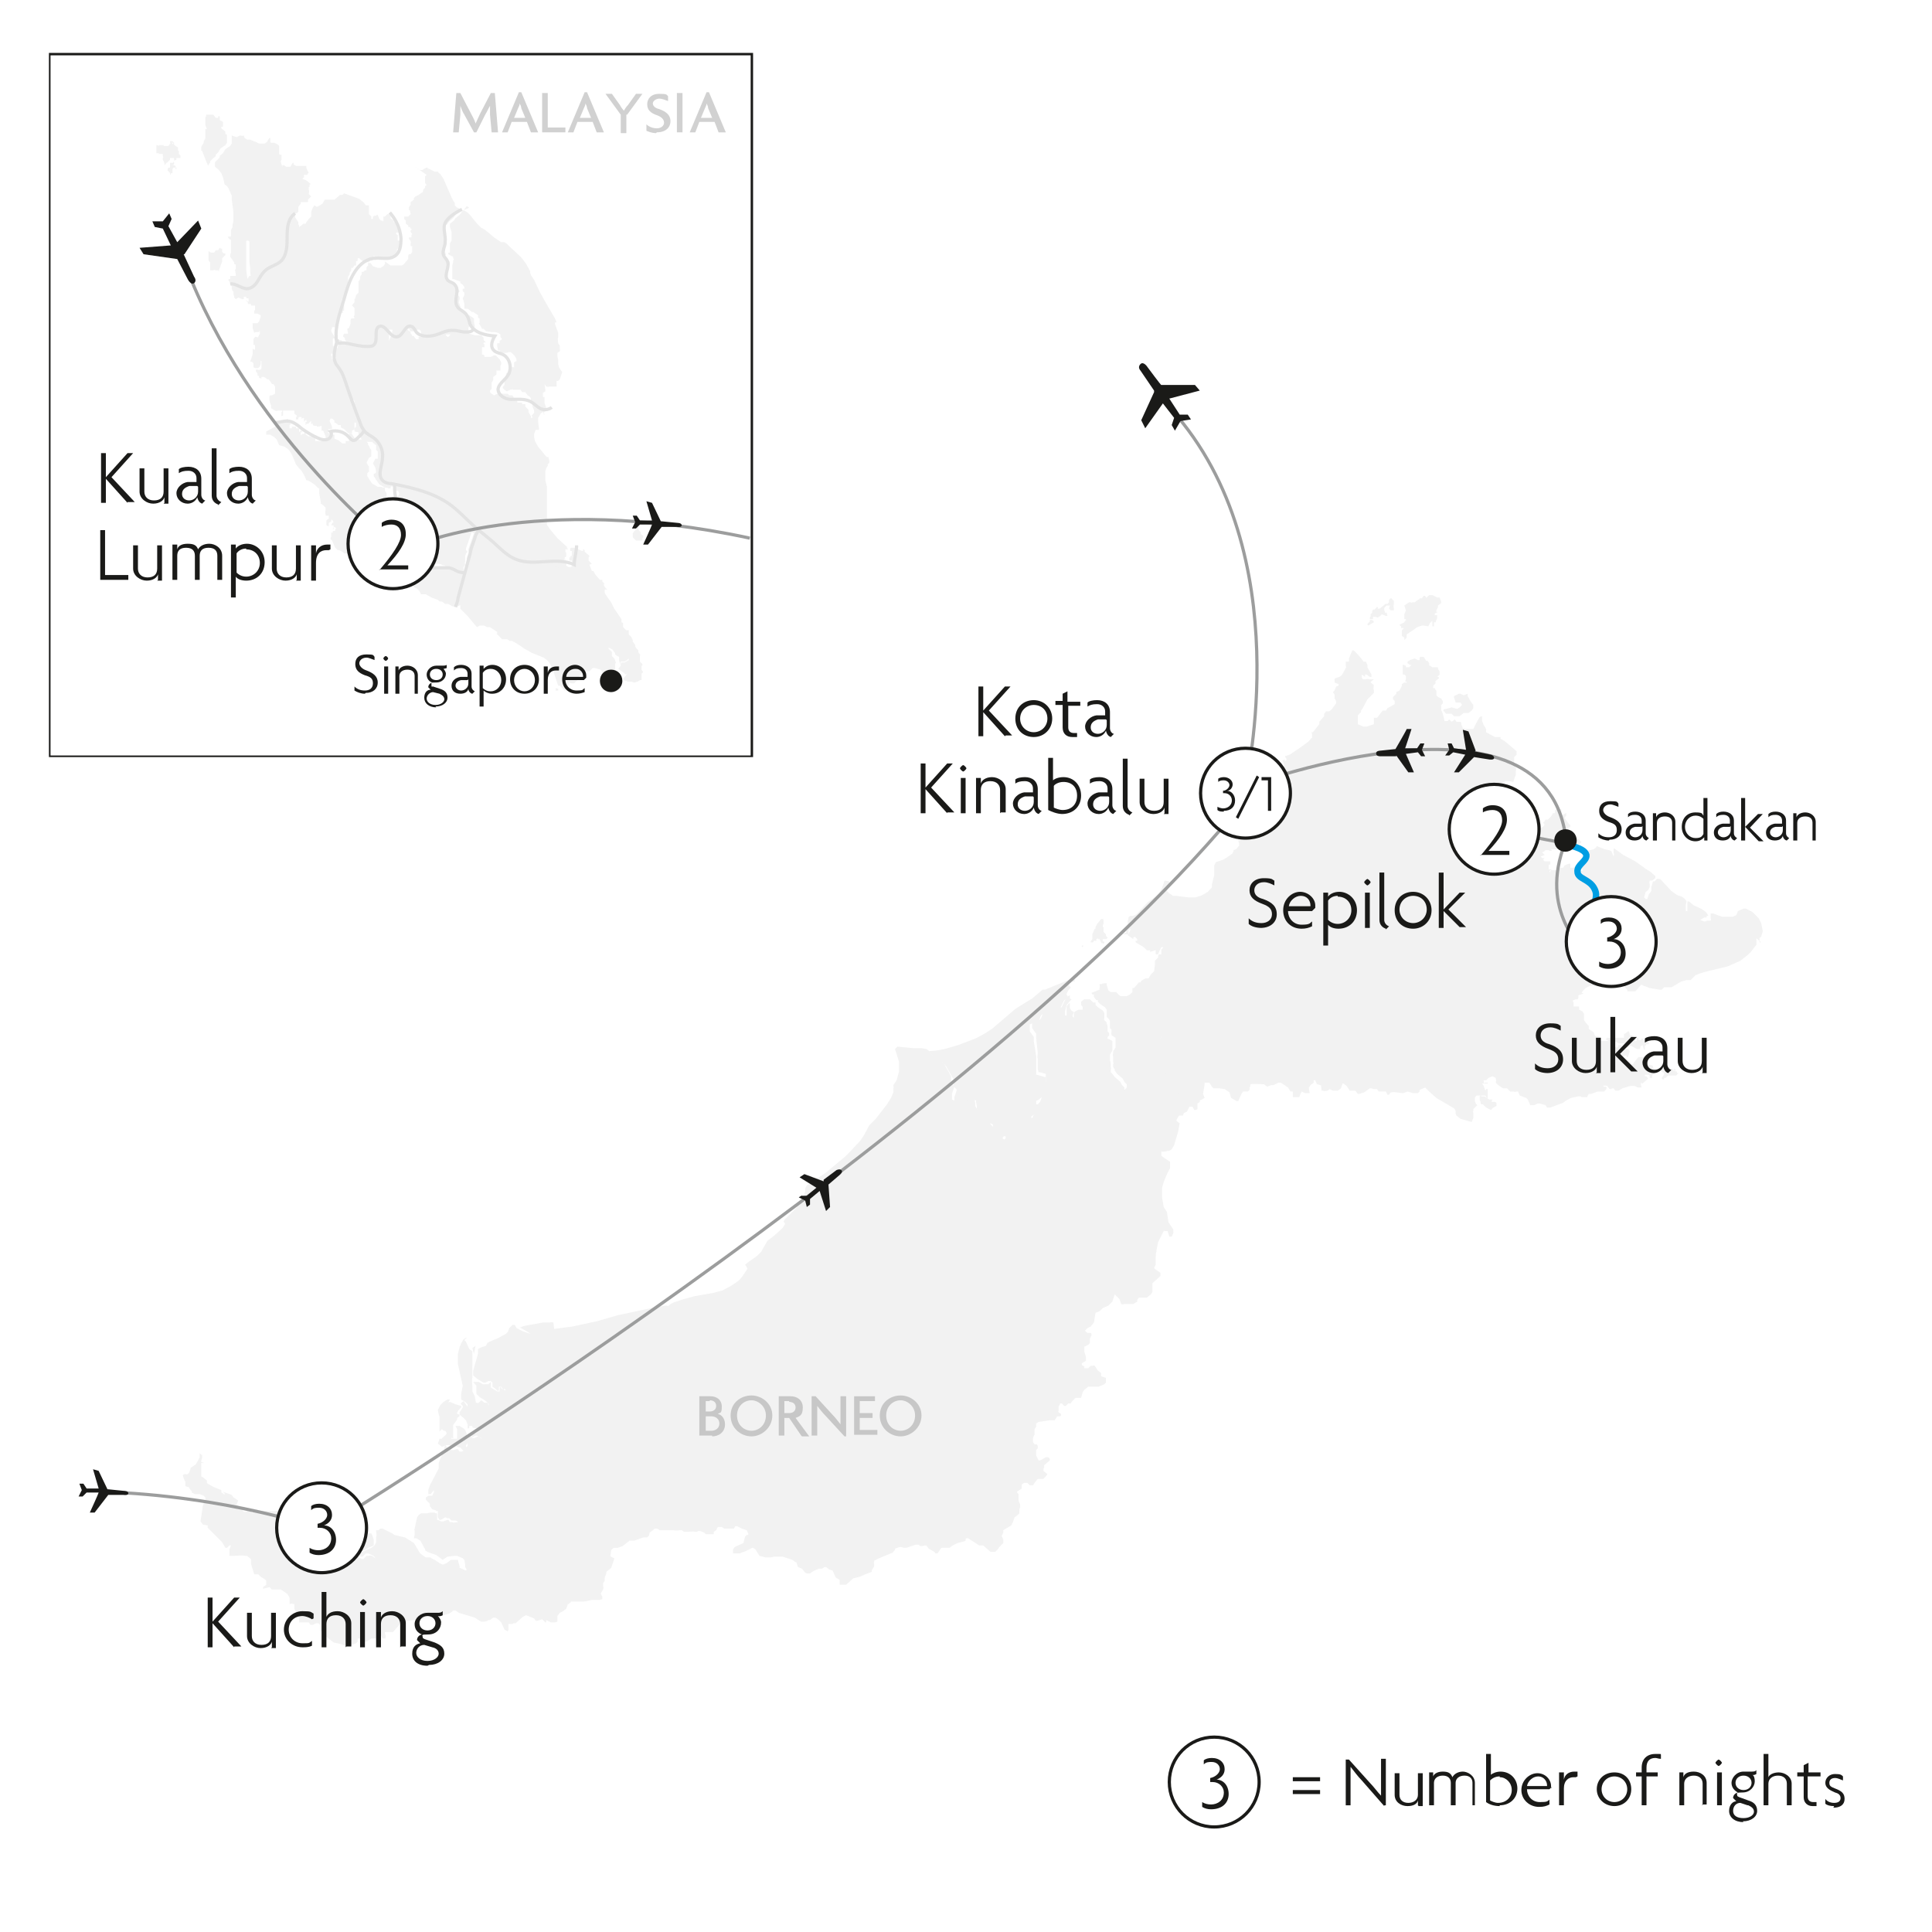 <?xml version="1.0" encoding="UTF-8"?>
<svg id="Layer_1" xmlns="http://www.w3.org/2000/svg" version="1.1" viewBox="0 0 240.9 240.9">
  <!-- Generator: Adobe Illustrator 29.0.1, SVG Export Plug-In . SVG Version: 2.1.0 Build 192)  -->
  <defs>
    <style>
      .st0 {
        display: none;
        fill-rule: evenodd;
      }

      .st0, .st1 {
        fill: #fff;
      }

      .st2 {
        fill: #1a1a18;
      }

      .st3 {
        stroke: #1a1a18;
      }

      .st3, .st4, .st5, .st6, .st7 {
        fill: none;
      }

      .st3, .st5, .st6 {
        stroke-width: .4px;
      }

      .st4 {
        stroke: #fff;
        stroke-width: 0px;
      }

      .st5 {
        stroke: #e3e3e3;
      }

      .st6 {
        stroke: #9c9d9d;
      }

      .st7 {
        stroke: #009ee3;
        stroke-width: .8px;
      }

      .st8 {
        opacity: .2;
      }

      .st9 {
        fill: #f2f2f2;
      }

      .st10 {
        fill: #7c9dd2;
      }
    </style>
  </defs>
  <rect class="st1" x="0" y="0" width="240.9" height="240.9"/>
  <path class="st0" d="M0,0h240.9v211.6H0V0ZM0,0"/>
  <g>
    <path id="BN" class="st9" d="M135.9,124.3v.3c0,0,.4.4.4.4h.3c0,0,0,.3,0,.3h0l.3.3h0l.6.4.2.3v.7c-.1,0,0,.2,0,.2l.3.3v.2c.1,0,.1.3.1.3v.4c0,0,0,.2,0,.2l.2.2v.3s-.2.2-.2.2v.2c.1,0,.6.3.6.3v.6c0,0,0,.2,0,.2v.4s-.3.5-.3.5v.2c0,0,0,.4,0,.4v.2c.1,0,.1.5.1.5v.3c.1,0,0,.3,0,.3v.3c0,0,.2.2.2.2l.3.4.7.6.2.4.3.3v.4s-.3.3-.3.3l-.3.2h-.1s-.2,0-.2,0l-.2-.2v-.3c-.1,0-.3-.1-.3-.1h-.3c0-.1-.6,0-.6,0v-.5c-.1,0-.3-.1-.3-.1h-.8c0,0-1.1-.3-1.1-.3h-.3s0,0,0,0h-.3l-.2-.2h0c0-.1,0-.6,0-.6l-.2-.6v-.7c0,0-.6-2.2-.6-2.2l-.3-.4v-.3c0,0-.1-.4-.1-.4v-.2c0,0-.1-.5-.1-.5l-.2-.3h0v-.2h0v-.3c0,0-.1-.6-.1-.6l.3-.7h0c0,0-.2-.2-.2-.2v-.2s0,0,0,0h.3c0,0,0,.3,0,.3l.2.2v-.2c0,0,0-.5,0-.5h.1c0-.1.5-.3.5-.3h.5c0-.1,0-.3,0-.3h0c0-.1-.2-.3-.2-.3v-.2c0,0,0-.2,0-.2l.4-.3h.7s0,0,0,0ZM133.9,121.7h.1c0,0,.5,0,.5,0l-.5.3v.4c-.1,0-.4,0-.4,0h-.3s0,.5,0,.5l.2.2h0c0,.1-.3.4-.3.4l-.2.4v.2s.1,0,.1,0v.2c0,0,0,.2,0,.2l-.4.2h0l-.6,1.2h-.3c0,.1-1.1.3-1.1.3l-.6.2-.3.2-.3.8-.2.2h-.6c0,0-.2.1-.2.1h-.1c0,.1,0,.5,0,.5v.4s.5.7.5.7v.5c0,0,.3,1.9.3,1.9v.7s0,1.3,0,1.3v.3c.1,0,.4.1.4.1l.7.2h.1c0,0,0,1.1,0,1.1l-.5,1.1-.7.8v.3s0,.1,0,.1h.2s.5-.5.5-.5h0s-.2.7-.2.7l-.8,1.1-.3.2v.3c0,0,0,0,0,0h.4c0,0,0,0,0,0v.2c-.1,0-.8.5-.8.5l-.3.6-.3.4-.5.4-.9.6h0l-.8.3h-.3c0,0,0-.2,0-.2h0l.3-.4v-.2c0,0-.7-.1-.7-.1l-.5-.3-.4-.7v-.4c-.1,0-.5-.3-.5-.3h-.7c0,0-.5-.9-.5-.9l-.3-.7v-.4c0,0-.1-.5-.1-.5v-.2c-.1,0-.3,0-.3,0h-.2c0,0-.2.4-.2.4h-.2c0,0-.7-.2-.7-.2h-.1s-.2.2-.2.2h-.2c0,0-.5,0-.5,0h-.1c0-.1,0-.8,0-.8l.3-.9h0c0-.1-.4-.4-.4-.4h0c0-.1,0-.9,0-.9l-.9-1.6-.6-.7h0l-.4-.3h-.2c0,0-.2,0-.2,0l-.5-.6-.3-.2h-.6c0-.1,1.5-.2,1.5-.2l1.1-.2,1.7-.5,2.1-.8.6-.3.7-.4.9-.6,2.8-2.4,2.1-1.3,1.3-1.1h.1c0,0,.2,0,.2,0l3.4-1.4.5-.2h0q0,.1,0,.1Z"/>
    <path id="MY-12" class="st9" d="M180,88.7v-.2s.1-.1.1-.1h.2c0,0,.7-.2.7-.2l.7.2.3-.2.3-.3-.2-.3h-.6c0-.1-.2-.6-.2-.6v-.2c0,0,.6-.3.6-.3h.2c0,0,.4.2.4.2l.5-.2h0c0,.1,0,.3,0,.3l.4.7.3.4v.4s-.2.3-.2.3l-.4.3h-.6c0,0-.5.4-.5.4h-.4s-.3,0-.3,0l-.3-.3h-.7c0,0-.4-.5-.4-.5h0ZM171.3,77.5h0c0-.1-.3-.2-.3-.2h-.2c0,0,0-.1,0-.1h.2s.2,0,.2,0h0c0,0,0,0,0,0h0c0,0,0-.3,0-.3h.2s.4.1.4.1l.3-.2.2-.2.5.2h.2c0,0-.1-.4-.1-.4h-.2c0-.1-.1-.3-.1-.3v-.3c0,0,.3-.3.3-.3h.4c0,.1-.1.4-.1.4l.2.2h.4c0,.1,0,0,0,0v-.3c-.1,0,0-.5,0-.5v-.4c-.1,0-.3-.3-.3-.3h-.1s-.2.2-.2.2v.3s-.2.2-.2.2h-.3c0,.1-.7.6-.7.6h-.2s0-.2,0-.2h-.2s0,.1,0,.1l-.2.2h-.2s-.1.2-.1.2v.2s-.2.2-.2.2v.3c-.1,0-.1.3-.1.3v.3c0,0-.3.3-.3.3h0c0,.1.1.2.1.2l.7-.4h0ZM174.5,77.9h0c0,.1.2.2.2.2h0c0,.1,0,.2,0,.2h.3s0,.1,0,.1l-.2.2v.6c0,0,0,.1,0,.1l.3.2v.3c0,0,0,0,0,0l.3-.3v-.2c0,0,0-.2,0-.2h0c0,0,.9-.6.9-.6l.4-.3.6-.2h.2c0,0,.6.1.6.1l.2-.4.3-.3h0c0,0,0,.4,0,.4v.3c-.1,0,0,0,0,0h.2c0,0,0-.1,0-.1h0c0-.1,0-.4,0-.4h.2c0-.1.2-.5.2-.5v-.2c0,0,0-.2,0-.2h0s-.1,0-.1,0h-.2s0-.2,0-.2l.4-.2h0c0,0-.2,0-.2,0h0c0,0,0-.2,0-.2l.2-.4v-.2s.4-.3.4-.3v-.2s-.2-.5-.2-.5h-.1c0,0,0,0,0,0h-.2s-.6-.3-.6-.3h-.4c0,0-.3.3-.3.3h-.1s-.1-.2-.1-.2h-.2s-.2.3-.2.3h-.1c0,0-.2,0-.2,0h0c0-.1,0-.2,0-.2v.3c-.1,0-.6.4-.6.4h-.3c0,.1-.2,0-.2,0h-.2s-.3.2-.3.2l-.3.2.2.6-.2.5v.5c0,0,0,.1,0,.1h.2c0,0,0,.2,0,.2h-.1s-.1.2-.1.2h0ZM204.8,130.3l.2.6h.1c0-.1,0-.5,0-.5h.1c0-.1.1-.2.1-.2h.2s.1,0,.1,0v-.2s-.6-.3-.6-.3l-.2-.2h-.1s-.1.2-.1.2h-.3c0,0,0-.2,0-.2h0c0-.1-.2-.1-.2-.1v.3s-.1.1-.1.1h-.1v-.4s-.3-.2-.3-.2h0c0-.1-.3-.1-.3-.1h-.1c0-.1,0-.2,0-.2h0c0-.1-.1-.3-.1-.3h-.1s-.4.3-.4.3h-.1s0,.3,0,.3h0c0,.1,0,.2,0,.2h-.5s-.3,0-.3,0h-.4c0,0-.6,0-.6,0h-.3c0,0-.2.2-.2.2l.4.2h.2s.4,0,.4,0l.7.3h.6c0,0,.1.2.1.2v.3c0,0,.5,0,.5,0v-.2c0,0,.3,0,.3,0l.7.4h.4s0-.1,0-.1h0c0,0,.1-.3.1-.3h.1s0,0,0,0ZM219.6,117.5h-.2c0,0,0,0,0,0v-.2s0-.3,0-.3h0c0-.1.2-.2.2-.2l.2-.7-.2-1-.3-.6-.8-.8-.8-.4h-.3s-.7.3-.7.3l-.2.5-.4.2h-.4c0,0-1,0-1,0l-1.1-.4h-.3s0,.1,0,.1v.6c.1,0,0,.2,0,.2h-.5c0,.1-.3.1-.3.1l-.5-.2.5-.3h.3c0,0,0-.2,0-.2h.2c0-.1-.3-.5-.3-.5l-.6-.4-.9-.4-.6-.5h-.2c0,0,0,.4,0,.4v.4s0,.4,0,.4h-.2c0,.1,0-.1,0-.1v-.7s.1-.4.1-.4l-.2-.3-.4-.3-.6-.2-.7-.5-1.2-1.3-.2-.2h-.2c0-.1-.2,0-.2,0l-.3.3h-.2c0,.1-.2.7-.2.7v.5c0,0-.3.4-.3.4l-.2.6h-.2s-.2-.2-.2-.2l.2-.7.3-.2.2-.4v-.4c-.1,0,0-.4,0-.4h.3s.4-.3.4-.3v-.3c-.1,0-.6-.5-.6-.5l-.5-.3-1.4-1-1.5-.8-1.1-.8h-.1s0,.4,0,.4v.2c.1,0,0,.4,0,.4h0c0,0-.3-.7-.3-.7h-.1c0-.1-.7-.2-.7-.2l-1-.4h0s-.1.2-.1.2l-.3.2-1.3.3v.2c-.1,0,0,.1,0,.1l.2.7-.2.2h-.2c0,0-.2,0-.2,0l-.2.3.5.7v.2c-.1,0-.3,0-.3,0v.2c0,0-.2,0-.2,0h0c0,0-.1-.8-.1-.8h-.3c0,0-.2.2-.2.2h-.4c0-.1,0-.5,0-.5h-.2s-.5.2-.5.2l-.2.3h-.3c0,0-.3.3-.3.3h-.3c0,0-.6,0-.6,0l-.2.3v-.2s.3-.2.3-.2h-.2c0,0-.2,0-.2,0v-.4c0,0,0-.2,0-.2h.2c0,0,0-.2,0-.2v-.2c0,0-.4,0-.4,0h-.3s-.2-.2-.2-.2l.2-.2h-.1s-.2,0-.2,0l-.2-.2.5-.2-.3-.3h0c0-.1.2-.1.2-.1l.2-.2h.4c0,.1.3.1.3.1h.1c0,0-.1-.2-.1-.2h.7s.4-.2.4-.2l.2.5h.3c0,0,.6-.3.6-.3h.4s.1-.2.1-.2v-.2s.3-.1.3-.1l.6-.2.2-.2-.4-.4h-.2s-.2-.2-.2-.2v-.5c0,0,0,0,0,0h-.4c0,.1-.6-.3-.6-.3v-.3c.1,0,.4-.2.4-.2v-.2s-.2-.2-.2-.2l-.5-.7h0c0-.1.2-.3.2-.3v-.3c0,0,0,0,0,0h-.1s-.3.2-.3.2h-.2s0-.7,0-.7h-.2s-.3-.1-.3-.1l-.3.2v.3s-.1.1-.1.1h-.2c0,.1-.2.4-.2.4l-.4.4h-.3c0,.1-.3.4-.3.4l.2.2-.2.3-.4.2h-.7c0,.1-.4.2-.4.2h-.7c0,0-.7,0-.7,0v.2s.3.4.3.4v.3c0,0,0,.2,0,.2v.2c-.1,0-.2-.6-.2-.6h-.2s-.5.1-.5.1h-.4s-.6-.2-.6-.2l-1.1.3-.6-.2-1.9.5-.2.2v.2c-.1,0-.3,0-.3,0h-.1c0,0,.3-.4.3-.4h.1c0,0,.7-.2.7-.2l1.3-.6-.2-.2v.2c0,0-.1,0-.1,0h0c0,0,0-.6,0-.6h0c0-.1.1-.1.1-.1v.3c0,0,.1,0,.1,0v-.6c.1,0,.3,0,.3,0h.1c0,0,.1,0,.1,0l.5-.4h0c0,0,0-.2,0-.2v-.5s.2-.4.2-.4l.3-.2h.2c0,0,0-.2,0-.2v-.3s-.4-.6-.4-.6h-.3c0,0,0,0,0,0l.2-.2-.4-.4v-.4c-.1,0-.3-.2-.3-.2l-.3-.2.5-.6,1-.7h.5s.5.1.5.1h0c0-.1.3-.9.3-.9v-.5c.1,0,0-.4,0-.4l-.2-.4v-.3s0-.6,0-.6l.3-.3v-.4c.1,0-1.5-1.3-1.5-1.3l-.5-.3v-.2c-.1,0-.3,0-.3,0h-.2c0,0-.2,0-.2,0l-1.1-.6v-.3c.1,0-.3-.6-.3-.6l-.2-.5v-.6c0,0-.3.1-.3.1l-.4.7-.4.8h-.2s-.2,0-.2,0h-.5c0,0-.4-.1-.4-.1l-.2-.5v-.2s-.1-.1-.1-.1h-.5c0,0-.2-.3-.2-.3l-.4.3-.3-.3-.2.2h-.4c0-.1-.2-.9-.2-.9l-.2-.5v-.5c-.1,0,.2-.3.2-.3v-.3s-.2-.3-.2-.3l-.4-.2-.2-.2v-.6c-.1,0-.2-.3-.2-.3h-.2c0,0,0-.3,0-.3l.3-.3v-.2c-.1,0,0-.1,0-.1l.4-.3h0c0-.1,0-.2,0-.2h-.2s.3-.3.3-.3v-.4c0,0-.2-.3-.2-.3v-.2c.1,0,0,0,0,0h0c0,0-.5,0-.5,0h-.2c0,0-.3-.2-.3-.2h-.1c0-.1,0-.3,0-.3l-.2-.3h-.2c0-.1-.3-.5-.3-.5h-.4s-.1.1-.1.1v.3c.1,0,0,0,0,0h-.2s-.4-.2-.4-.2l-.6.2-.3.2v.2c0,0,0,0,0,0l.3.2h.2s-.3.3-.3.3h-.2c0,0-.2,0-.2,0v-.2s-.3-.1-.3-.1h-.1s0,.1,0,.1v.2s0,.2,0,.2v.7c0,0,.2,0,.2,0l.2.2v.4s-.1.3-.1.3h.2s0,.1,0,.1h-.3c0,0-.3.2-.3.2h0c0,0,0,.2,0,.2l-.3.6-.4.2v.2s-.4.4-.4.4h0c0,.1,0,.3,0,.3l.2.2v.4c0,0-.9.5-.9.5l-.2.3h-.4c0,0-.7.9-.7.9h-.4c0,.1,0,.4,0,.4v.4s-.9.3-.9.3h-.4s-.7-.3-.7-.3v-.2s0-.9,0-.9l.4-.4v-.2c.1,0,.8-1.4.8-1.4l.8-.8v-.4c-.1,0,0-.6,0-.6l-.4-.3h0c0-.1.4-.4.4-.4h-.6c0-.1-.5,0-.5,0h-.2c0,.1-.2-.2-.2-.2v-.4c0,0,0,0,0,0l.4.3h0s0-.3,0-.3h.1c0,0,.1,0,.1,0l.4.3h.2s0-.3,0-.3l-.5-.9h0c0-.1,0-.3,0-.3l-.2-.4h-.3c0-.1-.7-.9-.7-.9l-.5-.5h-.2s-.4,1-.4,1v.4h-.4c0,.1,0,.3,0,.3v.3c.1,0,0,.2,0,.2l-.5.9-.3.2-.6.2v.5c0,0,.5.2.5.2v.2c0,0-.3.1-.3.1l-.2.5-.2.2.2.3v.5c.1,0,.2.4.2.4v.2c0,0-.6.8-.6.8l-.3.2h-.4c0,.1-.2.3-.2.3v.3c0,0-.6.7-.6.7v.3c0,0-.8,1-.8,1h-.2c0,0,.1.2.1.2v.5c-.1,0-.3.3-.3.3l-.2.2-1.1.8-1.2.8-.6.2h0c0,0,.2.3.2.3v.2s-.2.1-.2.1v-.2c0,0-.3.1-.3.1h0c0,.1.2.5.2.5v.3c0,0,.1.3.1.3l-.2.2h-.4c0,0-.2,0-.2,0v-.2c0,0,0,0,0,0h-.1c0,0-.2.4-.2.4h-.1c0,.1-.7.3-.7.3h-.2c0,.1-.2.6-.2.6l-.3.2-.4.5-.3.7-.2.3-.2.2v.4c-.1,0-.8.5-.8.5h-.2s-.3.2-.3.2l.4.6.3-.4.3.2-.3.6-.2.2v.3s0,.7,0,.7h-.2c0,.1-.2,0-.2,0l-.4.4h-.2s-.3.7-.3.7v.5s0,.3,0,.3v.2c-.1,0,.1.7.1.7v.3c-.1,0-.3.3-.3.3h0c0,.1-.4.2-.4.2v.2c-.1,0-.1.2-.1.2l-.7.5-.5.3-.9.3-.2.4v1.2s-.3,1.2-.3,1.2v.4c-.1,0-.5.5-.5.5l-.5.3-.4.2-.7.2h-.3s-.5,0-.5,0l-1.6-.2h-.4c0-.1-.4-.3-.4-.3l-.3-.3.2-.6v-.2c.1,0,.1-.2.1-.2v-.2c0,0-.6-.1-.6-.1l-.3.9-.4.7-.3.3-1.1.8-1.4,1.5-.4.2h-.4s-.2.2-.2.2v.2c-.1,0-.1.8-.1.8l-.2.7v.2c-.1,0-.4.2-.4.2h0c0,0,.5,0,.5,0h.2c0-.1,0-.5,0-.5l.3-.2h0s-.2.5-.2.5l-.2.3.7.5v-.2s.2-.1.2-.1l.3.3v.2s-.2,0-.2,0v.2s1,.6,1,.6l.4.4h.3s.1,0,.1,0v.2c0,0,.6-.2.6-.2h.1s0,.3,0,.3v.2s0,0,0,0h.3c0-.1.4-.9.4-.9h.2c0,0,0,.1,0,.1l-.2.2h0c0,.1,0,.6,0,.6h-.3s-.1.2-.1.2v.2s-.4.4-.4.4v.5c0,0-.1.8-.1.8l-.4.4-.3.5h-.4c0,0-.5.3-.5.3l-.3.6h0l.5.2h.5c0,.1.4,0,.4,0l.8-.5h1c0-.1.2,0,.2,0h.1c0,.1,0,.3,0,.3v.4c0,0,0,.3,0,.3l.2.6v.7c.1,0,.4,1,.4,1v1s-.1.2-.1.2h-.2c0,.1-.1.3-.1.3l-.7,1.7-.8.9-.2.4v.3s0,.2,0,.2l.4.5v.5s.2.4.2.4v.3s-.3.2-.3.2v.2s0,.1,0,.1l.4.6.3.6v.3s-.2.4-.2.4v.3s.5.4.5.4l.8.2.3.3v.3c0,0,.1.4.1.4l-.5.9-.2,1.3.3,1h.2c0,.1.3.3.3.3h0v-.6c0,0,.4-.7.4-.7h.1c0,0,.3,0,.3,0h.1s.1-.3.1-.3l.4-.2.3-.6h.1s.3,0,.3,0l.2.4h.2s.2-.1.2-.1h0c0-.1,0-.5,0-.5v-.2c0,0,.3-.2.3-.2v-.2c.1,0,.6-.3.6-.3l-.2-.5.2-1.2v-.2c.1,0,.3,0,.3,0h.3c0,0,.3.5.3.5l.2.2h.7s.7.1.7.1l.6.4.2.7.7.4h.2c0-.1.4-.9.4-.9l.2-.3h.6c0,0,.2-.2.2-.2v-.3c.1,0,.1-.4.1-.4h.1c0-.1,1.6,0,1.6,0l.4.3.5-.2h.3s.6-.3.6-.3h.3s.9.6.9.6l.3.5h.3c0,.1,0,.2,0,.2v.5s0,0,0,0h.2c0,0,.4,0,.4,0h.2c0-.1.3-.7.3-.7l.4.2h.4s.2,0,.2,0h0c0-.1-.1-.5-.1-.5v-.2s.2-.3.2-.3l.4-.3v-.3c.1,0,.2,0,.2,0l.2.5h.1c0,0,.3.1.3.1h.1c0,.1.1.7.1.7h.2c0,.1.5,0,.5,0l.3-.2.4.2h.6l.4-.3.2-.6h.1s.4.3.4.3l.4.6h.2s.3,0,.3,0h.2c0,0,.3.4.3.4h.2l.6-.2.7-.5h.2c0,0,.3.1.3.1h.4s.2.3.2.3h.1c0,0,.8,0,.8,0h0c0,0,.2.4.2.4h.1s.1,0,.1,0l.2-.3h.2c0-.1,1.2.1,1.2.1h.2s.5-.2.5-.2l.7.2h.6c0,0,.2-.2.2-.2v-.2s0,0,0,0l.7-.3.6.6.8.7,2.2,1.3.2.3v.4s.1.2.1.2l.5.4,1.4.4h0s.2-.5.2-.5v-.7c-.1,0,0-.2,0-.2v-.2c0,0,.5-.5.5-.5l-.2-.2h0c0-.1-.1-.3-.1-.3v-.3c0,0,0-.1,0-.1h0c0-.1.2-.3.2-.3h.7c0,0,.4,0,.4,0l.2.3h.1s0-.1,0-.1v-.8c0,0,0-.2,0-.2h-.2c0,0-.1.2-.1.2l-.2-.6-.2-.3h.2c0-.1.2,0,.2,0h.3c0,0,0-.1,0-.1h-.5c0-.1,0-.3,0-.3h.2c0,0,.1,0,.1,0l.3-.3.5-.2.4.2v.2c.1,0,0,.4,0,.4l.3.3.6.4h.3s.2,0,.2,0l.4.4h.5c0,.1.3,0,.3,0h.2c0,.1.2.5.2.5l.8.3.2.2.3.7h.2c0,0,.3,0,.3,0l.4-.2h.3s.7.2.7.2l.2.3h.4s1.6-.6,1.6-.6l.4-.3.6-.3.9-.2h.3c0,.1.2.1.2.1h.6c0-.1.2-.4.2-.4h.3c0,0,.8-.3.8-.3h.8s.3-.3.3-.3v-.3s0,0,0,0h-.3s-.1-.1-.1-.1h0c0-.1.5,0,.5,0l.3.4h.2c0-.1.3-.1.3-.1l.2.3h.2s.2,0,.2,0l.5-.3,1-.3h.5c0,0,.4.2.4.2h.5s-.1-.3-.1-.3v-.2s0-.1,0-.1h.1s0,.1,0,.1h0c0,0,.1,0,.1,0l.7-.6-.2-.3h-.2c0,0,0-.2,0-.2h.4s.2.1.2.1v.3s.2,0,.2,0h.1c0,0,0-.3,0-.3l.5-.5v-.2c0,0-.4-.3-.4-.3v-.2c-.1,0-.2-.1-.2-.1h-.4c0,0,0-.3,0-.3h-.2c0,0,0,0,0,0h0c0,.1-.2,0-.2,0h0c0-.1.4-.4.4-.4h0c0-.1-.6-.3-.6-.3h-.4c0,0-.2,0-.2,0l-.5.6-.2.3h-.3c0,0,0-.3,0-.3h-.1c0-.1-.8-.6-.8-.6h0c0-.1.2-.2.2-.2h.2c0,0,0,.2,0,.2h.2c0,0,.2-.7.2-.7h0c0-.1-.2-.3-.2-.3h-.3c0,.1-.2-.1-.2-.1l-.4-.4h-.3s-.1.3-.1.3h-.2c0,0-.1-.1-.1-.1l-.3-.2-.2-.2v-.3s0,0,0,0h-.3c0,0-.2,0-.2,0h-.2s-.6,0-.6,0v-.5s-.3-.1-.3-.1h-.4s0,0,0,0l-.2-.5-.6-.4v-.4c-.1,0-.6-.7-.6-.7v-.8c0,0-.2-.3-.2-.3l-.4-.2v-.3c-.1,0,0-.1,0-.1h0s-.7,0-.7,0v-.5s-.1-.2-.1-.2h0c0-.1.4-.2.4-.2h.2c0,.1.1-.2.1-.2v-.3s.6-.2.6-.2h0c0-.1-.2-.1-.2-.1h0c0,0,.2-.3.2-.3l.3-.3.6-.3h.3s.6.1.6.1v-.2c0,0,0-.2,0-.2h.2s0,.2,0,.2h0c0,.1.2.2.2.2v-.6c.1,0,.3-.3.3-.3l.2-.3h.2c0,0,.4,0,.4,0h.7s.5.2.5.2h.3c0,0,.2.2.2.2l.2.2v.4c-.1,0,0,.3,0,.3l.3.3v.2c0,0,1,0,1,0l.2-.2.5-.6h.2c0,.1.4.2.4.2l.5.2,1.3.2h.2s.3-.3.3-.3h.5c0-.1,0,0,0,0h.4s.2-.1.2-.1l1-.6.7-.2h.5s.6-.6.6-.6l.5-.2.6-.2,2.9-.7,1.6-.7,1-.8.3-.3.7-.9h0c0-.1,0-.6,0-.6v-.3c-.1,0-.1,0-.1,0ZM186.1,137.1h-.4c0,0-.6-.4-.6-.4h-.3c0,0-.1,0-.1,0h0c0,0,0-.2,0-.2l-.2.2v.2c0,0,0,.1,0,.1v.2s.1.1.1.1v.2s.1.2.1.2h.2s.4.4.4.4l.6.3.3-.3.4-.2v-.4c0,0-.2-.1-.2-.1h-.4q0-.1,0-.1ZM208.7,133.3h.2c0,.1,0,.4,0,.4h0v-.2h-.3c0,0,0-.2,0-.2h0s0,0,0,0h-.2c0-.1-.2,0-.2,0v-.2c0,0-.2,0-.2,0h0c0,0,0-.2,0-.2h-.2s0,0,0,0h-.4c0,0-.4,0-.4,0h0s.2.2.2.2h-.3c0,0,0,.2,0,.2l.2.2h0c0,.1.4.3.4.3h0c0,.1,0,.2,0,.2l-.3.4h0c0,.1.1.2.1.2h.2c0-.1,0-.2,0-.2h.2s.3-.3.3-.3h.7c0,0,0,0,0,0h.3s.3-.3.3-.3h-.2s0-.2,0-.2h-.2q0,0,0,0Z"/>
    <path id="MY-13" class="st9" d="M40.6,190.8h.5c0,.1.1.4.1.4v.5c.1,0,.3.2.3.2v.4c0,0-.1.1-.1.1h-.1s-.5-.3-.5-.3h-.2s-.3.4-.3.4v.2c0,0,0,.2,0,.2h.1c0,.1.1.1.1.1h0c0,0,0-.3,0-.3h.1c0,0,0,0,0,0v.2c-.1,0-.1.2-.1.2h.1c0,0,.2,0,.2,0h0c0,.1-.5.2-.5.2v-.2c-.1,0-.2,0-.2,0h-.2c0,.1-.1,0-.1,0h-.2c0,.1,0,0,0,0h-.1s-.1-.2-.1-.2h-.1s-.2-.4-.2-.4v-.4s0,0,0,0v.2c.1,0,.3,0,.3,0v-.2c0,0,0-.2,0-.2h.4c0,0,.2-.3.2-.3v-.2s-.2-.3-.2-.3h0c0-.1.3-.3.3-.3h.3q0-.1,0-.1ZM36,189.2h.2s0,.1,0,.1h0c0,0,.2,0,.2,0v.2s-.1.1-.1.1v.2s.3.4.3.4h.2c0,.1,0,.2,0,.2l-.3.4h-.2c0,0-.3.1-.3.1h0c0,0,0-.2,0-.2h0c0,0-.2-.2-.2-.2v-.3s0-.2,0-.2h-.6c0-.1-.1-.2-.1-.2h0c0-.1.2-.3.2-.3l1-.2h0ZM40.9,188.5h0s.2.2.2.2l.2.4h-.3c0,0-.3.3-.3.3l-.2.5v.2c0,0,0,0,0,0h-.2c0,0,0,.2,0,.2h.1c0,.1.2.2.2.2l-.4.2-.4.4v.3s.2.3.2.3h0c0,0-.7.2-.7.2l-.2.2h0s0-.2,0-.2h-.1c0-.1-.1-.1-.1-.1h-.1c0,.1,0,0,0,0v-.3s0,0,0,0h-.2c0,0-.2,0-.2,0v-.4c0,0-.3-.4-.3-.4l.3-.2h.2c0,0,.1,0,.1,0h0c0-.1-.1-.4-.1-.4v-.3s.3-.1.3-.1h.4c0,0,.2.3.2.3h.3c0,0-.1,0-.1,0v-.2c0,0,.3-.3.3-.3v-.5c0,0,.4-.1.4-.1h.2s.2.3.2.3h.3s.2-.2.2-.2v-.3c-.1,0,0-.1,0-.1h0ZM37.5,187.3l.2.2-.2.2v.2s.2.3.2.3l.2.2v.8s.3.3.3.3v.6s.1.3.1.3h0c0,.1-.2,0-.2,0h-.1c0,.1-.1.2-.1.2l-.2-.5v-.6c0,0,0-.2,0-.2h-.1c0,0-.3,0-.3,0v-.3c0,0-.3-.2-.3-.2v-.2c0,0,.3-.1.3-.1h0c0-.1,0-.3,0-.3v-.2c0,0,.2-.2.2-.2h0c0,0,0-.2,0-.2h.2ZM58.4,179.3v-.2c0,0,.4,0,.4,0v.2s.3,0,.3,0v.2c.1,0,0,.2,0,.2h-.2c0,0-.1-.2-.1-.2h-.1s0,0,0,0h0c0,0,0,.4,0,.4h-.4c0,.1-.2.3-.2.3v.2c0,0,0,.3,0,.3h0c0,.1,0,.2,0,.2h-.3c0,0-.4-.4-.4-.4l-1-.3h-.4c0,0-.3,0-.3,0l-.6.2-.5-.4.2-.6h.3c0-.1.5-.5.5-.5l.2-.4h0c0,0,0,0,0,0l.2.5.3.4h.4c0,0,.3,0,.3,0h0c0-.1,0-.5,0-.5v-.7s-.2-.4-.2-.4h0c0,0,.5,0,.5,0l.5.3.2.2.2.5v.4c0,0,.1.2.1.2h.1q0,0,0,0ZM56.1,174.5h0s0,0,0,0l-.2.4h0c0,0,.2-.1.2-.1l.7.3.7.2h0c0,.1,0,.2,0,.2l-.3.3-.2.3v.2s.3.1.3.1v.2s-.3.2-.3.2v.2s-.5.7-.5.7v1.5c.1,0,0,.1,0,.1h-.3c0,0-.2,0-.2,0l-.2-.5-.3-.4h-.2c0-.1-.2-.2-.2-.2l-.3.3v-.2c0,0,0-1,0-1v-.7c-.1,0-.2-.8-.2-.8l.3-.6.4-.4.5-.3h0c0,0,.1,0,.1,0ZM59.1,168.8l-.2-.7.4-.3h0c0,0-.2,1-.2,1ZM57.9,167.1l.2.2.4.9.4.3v.2c0,0,0,.8,0,.8v1.2c0,0,0,.6,0,.6v.5c-.1,0,0,1.1,0,1.1v.6c0,0,.3.6.3.6l.2,1.1v.3c.1,0,.4.2.4.2v.2c0,0-.1,0-.1,0h-.1s-.3-.1-.3-.1h-.3c0,0-.1.2-.1.2v.2c0,0-.2,0-.2,0l-.4-.4v-.4s0-.3,0-.3l-.3-.3-.5-.3v-.7s.2-1,.2-1l-.6-2.7v-1.3s.2-.8.2-.8l.2-.5.3-.5.3-.2h.1s0,0,0,0ZM69.1,165.7l2.3-.3,3.2-.7,2.4-.7,4.7-1,1.2-.2h.3c0,.1.2,0,.2,0l.2-.2.4-.2,1.2-.4,1.5-.4,2.3-.4,1.1-.3,1.1-.6.6-.4.4-.3.4-.5.6-.9h0c0-.1-.3-.5-.3-.5l.5-.4,1-.7.5-.5.8-1.4.8-.6,1.1-1,.3-.5-.2-.3.2-.3,1.4-1.4.9-1.5.2-.5v-.4c0,0,.2-.4.2-.4l.6-.4,1.8-1.2,2.4-2,.5-.5,1.4-1.5.4-.6.7-1.3.8-.8,1.4-1.8.5-.8.3-.7v-.6c.1,0,0-.1,0-.1v-.2c0,0,.4-.6.4-.6l.3-1.1v-.6s0-.6,0-.6l-.5-1.6.3-.3,2,.2h1s.6.1.6.1h0l.3.2.5.6h.2c0,0,.2,0,.2,0h0l.4.3h0l.6.7.9,1.6v.8c0,0,0,.1,0,.1l.4.3h0c0,.1-.3,1-.3,1v.7s.2.1.2.1h.5c0,.1.2,0,.2,0l.2-.2h.1s.7.2.7.2h.2c0,0,.2-.4.2-.4h.2c0,0,.2,0,.2,0v.2c.1,0,.2.5.2.5v.4c0,0,.4.7.4.7l.5.8h.7c0,0,.3.4.3.4v.4c.1,0,.6.7.6.7l.5.3h.7c0,.1,0,.3,0,.3l-.3.4h0c0,.1.3.2.3.2h0l.8-.3h0l.9-.6.5-.4.3-.4.3-.6.7-.5v-.2c.1,0,.2-.1.2-.1h-.4c0,0,0,0,0,0v-.3c0,0,.3-.2.3-.2l.8-1.1.2-.6h0s-.5.4-.5.4h-.2s0-.1,0-.1v-.3s.7-.8.7-.8l.5-1.1v-1s0,0,0,0l-.7-.2h-.2c0-.1-.1-.4-.1-.4v-1.3c-.1,0,0-.7,0-.7l-.2-1.9v-.5c0,0-.5-.7-.5-.7v-.4s0-.4,0-.4h.1c0-.1.2-.2.2-.2h.6c0,0,.2-.2.2-.2l.3-.8.3-.2.6-.2,1.1-.2h.3c0-.1.6-1.3.6-1.3h0l.4-.2v.4c0,0,.2.1.2.1l-.6.7-.2.8v.5h.1c0,.1.1,0,.1,0v-1.2c.1,0,.3-.3.3-.3h.1c0,0,0,0,0,0v.3c0,0,0,.3,0,.3l.2.3.3.2h0c0,0-.3.8-.3.8l.2.6v.3h0v.2h0l.2.3v.5s.1.2.1.2v.4s.1.3.1.3l.3.4.7,2.2v.7c0,0,0,.6,0,.6v.5c0,0,0,.1,0,.1l.2.2h.4c0,0,.3,0,.3,0h0l1.1.4h.8c0,0,.2,0,.2,0v.5c.1,0,.7,0,.7,0h.3c0,.1.1.2.1.2v.3c.1,0,.3.2.3.2h.2c0,0,.1,0,.1,0l.3-.2.3-.3v-.4s-.3-.3-.3-.3l-.2-.4-.7-.6-.3-.4v-.2c-.1,0-.2-.3-.2-.3v-.3c.1,0,0-.3,0-.3v-.7c-.1,0,0-.4,0-.4v-.2c0,0,.3-.5.3-.5v-.4s0-.2,0-.2v-.6c0,0-.5-.3-.5-.3v-.2c-.1,0,0-.2,0-.2v-.3s-.2-.2-.2-.2v-.2c0,0,0-.4,0-.4v-.3s-.1-.2-.1-.2l-.3-.3v-.2c0,0,0-.7,0-.7l-.2-.3-.6-.4h0l-.3-.3h0v-.2s-.2,0-.2,0l-.3-.4v-.3h-.2s-.1-.2-.1-.2l1-.4v-.2c.1,0,0-.5,0-.5h.3c0-.1.4-.1.4-.1h.2c0,0,0,.2,0,.2l.2.7.3.2h.7c0,.1.5.5.5.5h.3s.5,0,.5,0l.4-.2.3-.3v-.2c0,0,0-.3,0-.3h.2c0,0,.6-.7.6-.7h.4c0,0,.5.2.5.2h.5c0,0,.4,0,.4,0l.8-.5h1c0-.1.2,0,.2,0h.1c0,.1,0,.3,0,.3v.4c0,0,0,.3,0,.3l.2.6v.7c.1,0,.4,1,.4,1v1s-.1.2-.1.2h-.2c0,.1-.1.3-.1.3l-.7,1.7-.8.9-.2.4v.3s0,.2,0,.2l.4.5v.5s.2.4.2.4v.3s-.3.2-.3.2v.2s0,.1,0,.1l.4.6.3.6v.3s-.2.4-.2.4v.3s.5.4.5.4l.8.2.3.3v.3c0,0,.1.4.1.4l-.5.9-.2,1.3.3,1h.2c0,.1.3.3.3.3h.1s-.2,1.1-.2,1.1l-.5,1.7-.3.5-.3.2h-.3c0,.1-.5.1-.5.1h-.2c0,0,0,.2,0,.2v.3c0,0,.4.3.4.3l.6.4h.1c0,.1,0,.3,0,.3v.6c-.1,0-.6,1.2-.6,1.2l-.2.5-.2.7v1.2s.2,1.2.2,1.2l.4.6.2,1.3.6.9v.3c.1,0-.2.6-.2.6h-.2c0,0-.1,0-.1,0l-.2-.7h-.4c0-.1-.1,0-.1,0l-.7,1.4-.2,1v.2c-.1,0-.1,1-.1,1v.3c0,0,0,.3,0,.3l-.2.4.2.2.6.4v.2s0,.2,0,.2l-1,.9v.2s0,.4,0,.4v.5s-.2.3-.2.3l-.5.4h-.7s-.3,0-.3,0l-.2.3v.2c0,0-.5.3-.5.3h-1.2c0,.1-.3,0-.3,0l-.2-.6-.6-.6-.3.9-.5.5-.7.3-.4.4-.5.2h0c0,0-.2,1.2-.2,1.2l-.4.5-.4.2-.3.3h0c0,.1.3.3.3.3h.4s.1.1.1.1v.2c0,0-.2.4-.2.4v.5s-.1.2-.1.2l-.5.3h-.1c0,.1,0,.6,0,.6l.2.7v.5c-.1,0-.5.3-.5.3v.2s.3.2.3.2v.2c0,0,.2,0,.2,0h.3s.3-.3.3-.3h.3c0-.1.2,0,.2,0l.4.6.4.3v.4c0,0,.6.2.6.2v.2c0,0,0,.4,0,.4l-.2.2-.7.3h-.7c0,0-.6,0-.6,0l-.5.4-.2.3-.2.7h0s-.5,0-.5,0h-.2s-.4.4-.4.4l-.2.3h-.3c0,0-.3.3-.3.3h-.2c0,0-.3-.3-.3-.3h-.2c0,0-.2.4-.2.4v.5c-.1,0,0,.2,0,.2l.3.2v.2s-.1.1-.1.1h-.4c0,.1-.3.5-.3.5h-.2c0,0-.5,0-.5,0l-1.3.2-.3.2v.4c0,0-.2.3-.2.3v.7c-.1,0-.2.5-.2.5v.4c0,0,.2.3.2.3h.3s.1.2.1.2v.3s-.2.2-.2.2h0c0,.1,0,.7,0,.7l.3.6h.2s.7-.4.7-.4h.3c0,0,.2.2.2.2v.2c0,0-.7.6-.7.6v.3c-.1,0-.1.4-.1.4l.5.4h0c0,.1-.5.6-.5.6h-.7s-.4.5-.4.5l-.2.3h-.2c0,0-.2,0-.2,0l-.3-.3h-.2s-.2,0-.2,0l-.3.2v.3c0,0,0,.2,0,.2l-.6.4h0c0,.1.2.3.2.3v.3c0,0,0,.5,0,.5l.2.5v.4c-.1,0-.1.4-.1.4v.3c0,0-.2.2-.2.2l-.4.3-.2.6-.2.4-1,.6v.3s-.2.4-.2.4l.2.5v.4c0,0-.5.5-.5.5l-.2.3-.3.3h-.6c0,0-.9-.8-.9-.8h-.5s-1.4-.9-1.4-.9h-.2s-.1.1-.1.1v.2c0,0-.2.1-.2.1l-.8.2-.6.3-.4.3h-.3c0,0-.5,0-.5,0h-.2c0,0-.1.1-.1.1l-.4.6h-.2c0,.1-.2-.2-.2-.2l-.7-.4-.3-.4h-.1c0,0-.6.1-.6.1l-.3-.2h-.3s-1.2.4-1.2.4h-.3s-.3-.1-.3-.1h-.2s-.6.2-.6.2v.2c-.1,0-.3.3-.3.3l-1.7.7-.6.3v.2c-.1,0,0,.2,0,.2v.3s-.3.5-.3.5v.2c-.1,0-1.5.6-1.5.6l-.8.2-.9.8h-.3s-.3,0-.3,0h-.2v-.6l-.5-.3-.4-.9h-.1c0,0-.3-.1-.3-.1l-.4-.3h-.2s-.3.2-.3.2h-.4s-.7.3-.7.3l-.4.3h-.4s-.2-.1-.2-.1l-.4-.5-.5-.2-.2-.6h-.1c0,0-.4-.3-.4-.3l-1.2-.4h-1.1c0,0-.4.1-.4.1h-.6c0,0-.8-.2-.8-.2l-.5-.8-.3-.2h-.1l-.8.4-.8.3h-.8s0-.2,0-.2v-.3s.2-.3.2-.3l1.1-.5h0c0,0,.2-.8.2-.8l.2-.2h.2c0-.1,0-.2,0-.2l-.2-.4-.6-.2-.6-.3h-.2s-.2.3-.2.3h-.3s-.9,0-.9,0l-.3-.2h-.2c0,0-.2,0-.2,0h-.1c0,0-.2.4-.2.4l-.3.2v.3c-.1,0-1,0-1,0l-.2-.2-.5-.2h-.3c0,.1-.1.1-.1.1h-.3c0-.1-.7,0-.7,0h-.4s-.2,0-.2,0l-.3-.2h-.4c0,.1-.7,0-.7,0h-1.7c0-.1-.3-.2-.3-.2h-.3c0,.1-.6.5-.6.5h0c0,.1-.1.4-.1.4l-.2.2h-.5c0,0-1.1.4-1.1.4h-.6s-.9.7-.9.7l-.6.2h-.5c0,0-.3.3-.3.3h0c0,.1-.1.7-.1.7h0c0,.1.5.3.5.3h0c0,.1-.4,1.2-.4,1.2l-.6.5v.2c0,0-.2.5-.2.5v.4s-.2.3-.2.3v.4c.1,0,0,.4,0,.4l-.3.5.2.4v.3c0,0-.4.1-.4.1h-.9s-1,.2-1,.2h-1.6c0,.1-.3.3-.3.3h-.1c0,.1-.2.6-.2.6l-.4.3-.4.2-.3.4v.3s0,.4,0,.4h0c0,0-.3.1-.3.1h-.5c0,0-.6-.3-.6-.3h0s0,.3,0,.3h-.1l-.4-.4-.6.2h-.2s-.2-.3-.2-.3l-1-.4-.4.2-.9.8h-.3c0,.1-.3.1-.3.1h-.3c0,0,0,.7,0,.7h0c0,.1-.1.2-.1.2l-.4-.2-.4-.9-.3-.3-.4-.3h-.3s-.4.3-.4.3h-.2c0,.1-.5.2-.5.2h-.4s-.2-.1-.2-.1l-.6-.4-2-.6-.4-.3h-.3c0,.1-.5.4-.5.4l-1.1.3h-1.6c0,.1-.7.4-.7.4l-1.9.2h-.5c0,0-.2,0-.2,0v.2c-.1,0-.2.3-.2.3l-.8.9h-.6s-.4,0-.4,0v.2s.1.3.1.3v.2s-.1.1-.1.1h-.1s-.2,0-.2,0l-.2-.4h-.2c0,0-.1,0-.1,0v.3s-.1.1-.1.1h-.2s-.6,0-.6,0l-.6.4h-.5c0,.1-.3,0-.3,0h0c0-.1,0-.4,0-.4h-.2c0,0-.1,0-.1,0v.4s-.2.2-.2.2l-1.1.4-.8-.3-.9-.2-.9-.7-.2-.3h0c0,0,.1-.2.1-.2h0c0-.1-.2-.2-.2-.2h-.5c0,0,0-.6,0-.6v-.2c0,0-.2-.2-.2-.2h-.3s-.4.2-.4.2h-.3c0,0-.2-.3-.2-.3h-1.1c0,0-.1,0-.1,0h0c0-.1,0-.4,0-.4v-.6s-.3-.1-.3-.1l-.3-.6v-.4s0-.2,0-.2h-.2c0-.1-.4,0-.4,0h0c0,0,0-.3,0-.3v-.5s-.3-.5-.3-.5h-.1c0-.1-.7-.5-.7-.5h-.7c0,0-.4,0-.4,0l-.3-.3-.8.2v-.2s.4-.3.4-.3h0c0-.1,0-.5,0-.5h0c0-.1-.7-.5-.7-.5l-.3-.3h-.4s-.1,0-.1,0l-.4-1.3v-.6s-.5-.4-.5-.4h-.3c0-.1-1.4,0-1.4,0h-.5c0-.1,0-.8,0-.8l.2-.5h-.2s-.3.3-.3.3h0s-.2,0-.2,0l-.4-.7-1.8-1.8v-.3c-.1,0-.6-.1-.6-.1l-.3-.4.3-2,.3-.7v-.3l-.2-.2-.5-.2h-.6c0,0-.4-.2-.4-.2v-.2c-.1,0-.4-.5-.4-.5h-.1c0,0-.3-.1-.3-.1h0c0-.1,0-.4,0-.4v-.2c-.1,0-.3-.7-.3-.7h0c0-.1.2-.2.2-.2h.2c0,.1.2,0,.2,0l.2-.2.2-.6.6-.4.3-.5.2-.4v-.5c0,0,.2.2.2.2h.1c0,.1,0,.1,0,.1v.3s-.1.3-.1.3v.2c.1,0,.3.1.3.1h0c0,.1-.2,0-.2,0h-.1c0,0,0,.6,0,.6h0c0,.1,0,.8,0,.8v.3c.1,0,.7.5.7.5v.3c0,0,.1.1.1.1l.7.4,1,.4v.3c.1,0,.4.3.4.3h0s0-.2,0-.2l-.2-.2,1.1.4.2.3.6.4-.2.5.3.2.5.2.2.2h0c0,0-.2,0-.2,0h-.2s-.2,0-.2,0h0c0,0,.2,0,.2,0h.1c0,.1.2.3.2.3h.3s.2-.1.2-.1v-.2s.2,0,.2,0l.3.2h0c0,.1,0,.3,0,.3l.4-.3h.3c0,0,2.3,0,2.3,0l1.6-.2h0c0,.1,0,.5,0,.5l.3.2h.4s.1.1.1.1v.3s0,0,0,0h.2c0,.1,0,.3,0,.3l.2.3h.2c0,0,.4-.3.4-.3l.3-.3v-.4c0,0-.2-.1-.2-.1h0c0-.1.3-.3.3-.3v-.2c0,0,.4-.2.4-.2h.1s.2.2.2.2v.7c-.1,0,.3.9.3.9v.4c.1,0,.4.1.4.1h.2s0,.3,0,.3h.1s0,0,0,0h.2c0,0,0,.2,0,.2v.2c0,0-.3.1-.3.1v.2c.1,0,.3,0,.3,0h0c0,0,.1-.4.1-.4h.1c0-.1.4,0,.4,0h0c0,0-.2.3-.2.3l-.2-.2h-.1c0,0,0,.6,0,.6v.2c.1,0,.3,0,.3,0v.2c.1,0,.4,0,.4,0h.2c0-.1.1,0,.1,0h.2c0-.1.2,0,.2,0h.1c0,0,.3,0,.3,0h0c0,0,0-.2,0-.2h0c0,0-.3-.1-.3-.1v-.3c.1,0,0-.1,0-.1h0s-.2,0-.2,0v.3c-.1,0-.2,0-.2,0h-.1c0-.1,0-.3,0-.3l.3-.4h0l.4.3h.3s.2-.2.2-.2v-.5c.1,0,.6-.2.6-.2h.5c0,0,.4,0,.4,0l1.3.6.6.2h.5c0,0,.1.2.1.2l.2.6v.5s0,.2,0,.2l-.7.3-.5.3-.6.2h-.1c0,.1,0,.5,0,.5v.2c0,0,.4.2.4.2h.2s.4-.4.4-.4h.3c0-.1.4,0,.4,0l.4.3h0s-.1-.2-.1-.2l-.3-.2-.5-.2h-.3c0,0-.4.4-.4.4h-.2c0,0-.2-.1-.2-.1v-.3c0,0,0-.1,0-.1l.6-.2.9-.4.4-.3.2-.4v-.7c.1,0,0-.6,0-.6v-.2c0,0,.3,0,.3,0l.2-.2h.3s1.2.6,1.2.6l.3.2,1.3.3.8.5.3.2.2.3.4.7.2.3.4.3.3.2h.6c0,.1.5.3.5.3l.6.4.4.2.5-.2.5-.4h.7c0,0,.2,0,.2,0h0c0,.1.2.8.2.8v.2c.1,0,.7.3.7.3h.2s0,0,0,0h0c0-.1-.2-.4-.2-.4v-.3c0,0-.1-.6-.1-.6l-.2-.2-.7-.3h-.4s-.8.1-.8.1l-.6.4-.8-.6-1.1-.4-.3-.2v-.2c-.1,0-.3-.5-.3-.5l-.3-.5-.5-.3h-.2s-.1,0-.1,0h0c0,0,.1-.4.1-.4v-.6c-.1,0,0-.2,0-.2l.3-1.4.2-.3.3-.2h.7c0,0,.5-.1.5-.1h.5c0,.1.3.1.3.1h0c0,0,0,.4,0,.4v.4c.1,0,.5.2.5.2h.3s.5-.2.5-.2h.1s.2.3.2.3h.3c0,.1.6,0,.6,0h.1c0,0,.2,0,.2,0h-.2c0-.1-.3-.2-.3-.2h-.5s-.3-.3-.3-.3h-.3c0-.1-.2-.1-.2-.1l-.5.3h-.2c0,0-.2-.3-.2-.3v-.5s0-.3,0-.3h-.2c0-.1-.5-.2-.5-.2l-.3-.4v-.3s-.5-.5-.5-.5v-.3c.1,0,.3-.2.3-.2h.5c0-.1.2-.4.2-.4v-.3c0,0,0,0,0,0l-.4.5h-.3s0-.2,0-.2v-.3s.2-.6.2-.6l1.1-2.1v-.2c0,0,0-.1,0-.1v-.4c0,0,.2-.5.2-.5l.3-.7.3-1,.4.4.4.2h.3s.3-.1.3-.1h.2c0,0,.2.3.2.3h.3s.3-.2.3-.2v-.2s.4-.3.4-.3v-.3s0-.1,0-.1v-.8h.3l.3.2h.3s.4-.2.4-.2l.5.3h0c0-.1-.3-.2-.3-.2l-.3-.2h-.2l-.4.2-.2-.3h0c0-.1,0-.4,0-.4h0s.3.2.3.2h.3c0,.1.1,0,.1,0v-.2s0-.2,0-.2v-.2c-.1,0-.5-.1-.5-.1v-.2c0,0,0,0,0,0h-.4c0,0,0,.3,0,.3h-.2c0-.1,0-.5,0-.5l-.2-.5-.3-.3-.5-.4v-.2c0,0,0-.1,0-.1l.4-.6v-.2s-.3-.3-.3-.3h.1c0-.1.3-.3.3-.3l.5.7h.3s.1,0,.1,0l.3-.5h.5c0,.1.2,0,.2,0l.3-.3.4.3h.4c0,.1.2.4.2.4h0s-.1-.3-.1-.3l-.2-.2-.4-.3-.5-.3-.4-.4v-.2c0,0,0-.6,0-.6v-.2c0,0-.4-.5-.4-.5h.1c0,0,.3,0,.3,0h.3c0,0,.5.3.5.3h.3s.4,0,.4,0l.3-.3h0c0,0,0,.5,0,.5v.2c0,0,.8.5.8.5h.3c0,0,0-.2,0-.2v-.3s.1-.1.1-.1l.2.3h.2c0,.1.2.2.2.2v-.2c.1,0-.3,0-.3,0l-.2-.3h-.2c0,0-.1,0-.1,0v.5c-.1,0-.2,0-.2,0h0s-.3-.3-.3-.3l-.3-.2v-.5s-.2-.2-.2-.2h-.3c0,0-.4.2-.4.2h-.2s-.7-.4-.7-.4l-.6-.5h0c0,0,0-.6,0-.6l.4-1.4.2-.7v-.6c0,0,.4-.2.4-.2l.6-.2.2-.4h.1c0-.1,1.1-.5,1.1-.5l1.1-.6.2-.2.2-.5.4-.4h.3l.2.4.8.4.9.3h0c0-.1-1.3-.8-1.3-.8h.2c0-.1.5-.2.5-.2l2.2-.4h.9c0-.1.4,0,.4,0h0Z"/>
    <path id="MY-15" class="st9" d="M135,117.9h.1s0,0,0,0h0c0,.1-.2.2-.2.2v-.2c-.1,0-.3,0-.3,0h0c0,0,.1,0,.1,0h0ZM139.3,117h0c0,.1-.1,0-.1,0h-.2s0,0,0,0l.2-.2h.2s0,.3,0,.3h0ZM137.5,114.7h.1c0,.1,0,.2,0,.2h0v.3c-.1,0-.1.4-.1.4h.1c0,.1,0,.6,0,.6l.3.3v.2c0,0,.2.2.2.2h0c0,.1-.2.2-.2.2h-.2s-.2,0-.2,0h0s0,.1,0,.1v.2s.2,0,.2,0v.2c-.1,0-.1.1-.1.1h0s-.1-.1-.1-.1h-.2s0-.1,0-.1h0s-.2-.4-.2-.4h-.2s0-.1,0-.1h0c0,0-.2.1-.2.1v.2c0,0-.2,0-.2,0h-.1s-.1.2-.1.2h-.3s0-.1,0-.1l.2-.3v-.2c0,0,0-.4,0-.4l.3-.7h.1v-.2l.2-.4.5-.6h.1s.2,0,.2,0h0s0,0,0,0Z"/>
  </g>
  <path class="st10" d="M172.8,136.6s0,0,0,0c0,0,0,0,0,0h0Z"/>
  <g>
    <g>
      <path id="MY-01" class="st9" d="M69.3,86.2h0s0-.1,0-.1v-.3s.3.1.3.1v.2s-.2,0-.2,0h0ZM56.9,75.5h.3c0,0,.2-.2.2-.2v-.3s0-.1,0-.1l-.2-.2-.5-.2v-.2s0,0,0,0h.2c0-.1,0-.2,0-.2v-.6h0c0-.1.2-1.2.2-1.2l.3-.3v-.2s.6-.2.6-.2v-.2h0v-.4s0-.1,0-.1l.2-.2h0c0-.1,0-.4,0-.4v-.2c.1,0,0-.3,0-.3v-.3s.1-.2.1-.2h0c0-.1.2-.3.2-.3h0c0,0-.1-.3-.1-.3v-.2s.9-2.6.9-2.6h0l1.2.4,2.3,2.7,2.4,1h0l1.7-.7.8-.2h.2s.8.4.8.4h.5c0,0,.3.5.3.5l1.4.7h.2s.1,0,.1,0h0c0,0,0,0,0,0l.2-.2h0v-.4c-.1,0-.1-.2-.1-.2h0s-.3,0-.3,0h0c0,0,0-.4,0-.4h.2c0,0,0,0,0,0h0c0-.1-.1,0-.1,0h0s0-.1,0-.1h0c0-.1.2-.1.2-.1h0c0,0,0-.2,0-.2h0s0-.2,0-.2h0c0,0,0-.1,0-.1h0c0,0,0-.3,0-.3v.2c0,0-.2,0-.2,0h0c0-.1,0-.3,0-.3h0c0,0,.1-.1.1-.1h.2c0,0,0,0,0,0h0c0-.1,0,0,0,0h.2s.1,0,.1,0h0s.4.2.4.2l.5.2h.1c0,0,0-.2,0-.2h.1s.1.1.1.1v.2c0,0,0,0,0,0l.6.5h0s0,0,0,0h0c0,.1-.1.2-.1.2v.4c0,0,.2.2.2.2l.2.2h0c0,0-.3.1-.3.1h0c0,0,.3.8.3.8h.2c0,0,.2.4.2.4l.6.7h.3c0,0,0,.2,0,.2l.3.3h-.1c0,.1,0,.2,0,.2l.2.3.2.2h0c0,.1-.1,0-.1,0h-.2c0,0,0,.4,0,.4h0c0,.1.8,1.2.8,1.2l.4.8.9,1.3v.4c.1,0,.2.1.2.1h0c0,0,0,0,0,0h0c0,0,0-.2,0-.2h0s0,.3,0,.3v.4c0,0,.2.2.2.2l.2.2h.1s.1,0,.1,0h0c0-.1.1,0,.1,0v.3s0,.2,0,.2l.3.3.2.4v.2s.3.4.3.4h0c0,.1,0,.2,0,.2l.2.3.2.2h0c0,0,0,.2,0,.2h0c0,.1.3.4.3.4h-.1c0,.1,0,.3,0,.3v.3s0,.2,0,.2l.3.3v.2s-.1,0-.1,0v.2s0,.3,0,.3l.2.3h0c0,0-.2.2-.2.2h0c0,0,0,.3,0,.3v.5c.1,0,0,0,0,0h-.2c0,0,0,0,0,0h0s-.3.2-.3.2h-.1s-.2.1-.2.1h-.2c0,0-.2-.1-.2-.1h-.2c0,0-.1,0-.1,0h-.3c0,0,0-.1,0-.1h-.3c0-.1-.2-.2-.2-.2h0c0-.1.2-.3.2-.3l.3-.4h0s-.2.1-.2.1l-.2-.2-.7-.5.3-.4v-.2c0,0,.1-.2.1-.2h.4l.5-.3v-.2s-.2.2-.2.2l-.3.2h-.1s-.2,0-.2,0h-.2c0,.1,0,.3,0,.3h0c0,0,0,.1,0,.1l-.2-.5v-.2c0,0,0-.1,0-.1v-.2c-.1,0-.5-.3-.5-.3v-.2c-.1,0-.3-.4-.3-.4l-.4-.2h-.2s.2.2.2.2l.3.3v.2s0,.3,0,.3h0c0,0,.3.3.3.3l.2.5h0c0,0-.1.2-.1.2v.6c0,0,0,.3,0,.3l-.2.2h-.4c0,0-.5,0-.5,0h-.3s-.2,0-.2,0v-.2c-.1,0-.2-.2-.2-.2l-.7-.2h-.3s-.4.4-.4.4h0s-.3,0-.3,0h-.1c0-.1,0-.3,0-.3h0s0,.2,0,.2l-.5.3-.4.5v.2c0,0-.2.2-.2.2l-.4.4h-.3s-.5-.1-.5-.1v-.4c-.1,0,0-.3,0-.3h0s0,0,0,0v.6s.2.3.2.3l-.3.2v.2c-.1,0-.2.3-.2.3v.2s0,0,0,0l-.7-.7h-.2c0,0-.3-.9-.3-.9l-.3-.9-.4-.9-.2-.3-.2-.2-.4-.3-1.5-.6-.5-.3-.4-.2-.4-.3-.8-.5-.4-.2h-.3c0-.1-.3-.2-.3-.2h-.6s-.7-.7-.7-.7h.1c0-.1,0-.2,0-.2l-.9-.6h-.4c0-.1-.4-.2-.4-.2h-.5s-.3.2-.3.2h0s-.2-.2-.2-.2l-.5-.6-.5-.6-.9-.9v-.4c0,0-.2-.2-.2-.2l-.5-.4h-.2c0-.1.2-.2.2-.2h0s0,0,0,0ZM79.3,65.1h.1c0,0,0,.1,0,.1h.1c0,.1.1.6.1.6v.2c0,0,.2.3.2.3h.1c0,0,0,.1,0,.1h0s0,0,0,0v.2s.3.2.3.2v.2s-.1.1-.1.1h0c0,.1,0,.3,0,.3h0s-.4,0-.4,0h-.2c0,0-.1,0-.1,0h-.1c0,0-.4-.4-.4-.4v-.2s0-.3,0-.3l.2-.3.3-.2h0c0-.1,0-.4,0-.4h-.1c0-.1,0-.3,0-.3h0c0-.1,0-.4,0-.4h.2s0,0,0,0Z"/>
      <path id="MY-02" class="st9" d="M21.5,21.1h0c0,.1,0,.2,0,.2v.3c-.1,0-.2,0-.2,0v.2h0s-.1-.1-.1-.1v-.2c0,0-.1,0-.1,0h0c0,.1,0,.1,0,.1h0c0-.1-.1-.3-.1-.3h-.1s0-.2,0-.2h0c0,0,.1-.2.1-.2h.2c0-.1,0-.4,0-.4v-.2s.3,0,.3,0h.1c0,0,0-.1,0-.1h.1c0,0,0,0,0,0v.3s-.2.1-.2.1h0c0,.1,0,.2,0,.2h0s0-.2,0-.2h.2c0,0,.2.1.2.1h0c0,0,0,.2,0,.2h.1s0,0,0,0v.2c0,0-.1,0-.1,0v-.2s-.3,0-.3,0h0c0,0,0,0,0,0ZM21.5,17.6l.2.2h0c0,.1,0,.2,0,.2h0c0,.1.5.4.5.4v.2c0,0,0,.2,0,.2h.1c0,0,0,0,0,0h0c0,0,0,.3,0,.3h0c0,0,0,.1,0,.1l.2.2v.3s-.2,0-.2,0h-.3c0,.1,0,.2,0,.2h0s-.2.1-.2.1h0c0,0,0,0,0,0h-.1s0-.1,0-.1h0c0,0,0-.2,0-.2h0s-.3,0-.3,0h-.2c0,0,0,.2,0,.2h0c0,0-.4.4-.4.4h0s-.1,0-.1,0h0c0,0,0,.1,0,.1h0s-.2.2-.2.2h0s0,0,0,0h0c0-.1,0-.3,0-.3l-.2-.4v-.2c.1,0,0-.3,0-.3v-.2c-.1,0-.4,0-.4,0h-.1c0,0,0-.1,0-.1h-.3c0,0,0,0,0,0h0c0-.1,0-.4,0-.4h0c0-.1,0-.6,0-.6h.1s.2.1.2.1h0s0-.1,0-.1h.1s.2,0,.2,0h.3c0,0,0,0,0,0v.2s0,0,0,0h0s0-.1,0-.1h0s.4,0,.4,0h.2s.3-.4.3-.4h.1s0,0,0,0l.2.2v-.2c0,0-.4,0-.4,0h0s0-.2,0-.2h.1ZM28.9,16.9l.6.2.4-.2h.2c0,.1.3,0,.3,0h0s.1.3.1.3l.3.2h.3s0,0,0,0h.1c0,0,.2.1.2.1l.5.2.4.2h.4c0,0,.3,0,.3,0l.3-.2h0c0-.1.3-.5.3-.5h.1c0,0,0,.3,0,.3v.2s.1.1.1.1h.4c0,0,.4.2.4.2l.2.2h0c0,.1,0,.4,0,.4v.6s.1.1.1.1h.2c0-.1,0,0,0,0v.6s-.1.2-.1.2h0c0,.1.2.7.2.7h0s0,0,0,0v-.2c0,0,.2,0,.2,0l.3.2h.2c0,0,.3,0,.3,0h0c0,0,.3-.5.3-.5h0s.1,0,.1,0v.2c.1,0,.3.2.3.2h.1s1,0,1,0h.2c0,.1,0,.2,0,.2h0c0,.1.3.7.3.7h-.1c0,.1-.1.2-.1.2h-.4c0,.1,0,.3,0,.3l-.2.2.5.2.5.4h0c0,0,0,.1,0,.1h-.1c0,0,0,.3,0,.3h-.1c0,.1,0,.2,0,.2v.2c.1,0,0,.5,0,.5l.3.3-.4.4v.3c-.1,0-.1,0-.1,0h0c0,0-.1,0-.1,0h-.3s-.3,0-.3,0h-.1c0,0,0,.2,0,.2l-.3.4v.4s0,.2,0,.2l-.2.2h-.2c0,.1,0,.2,0,.2h0c0,.1,0,.2,0,.2v.2c0,0-.2,0-.2,0h-.3c0,0,0,0,0,0h0c0,0,0,.4,0,.4v.2c.1,0,.3.1.3.1h0c0,0,0,.2,0,.2v.4c-.1,0-.1.2-.1.2v.2s-.2,0-.2,0h-.1s0,.3,0,.3h-.2c0,.1,0,.2,0,.2v.2s.2.2.2.2v.3s0,.1,0,.1h0c0,0-.3.7-.3.7h-.2c0,0-.2,0-.2,0h-.1c0,0,0,.2,0,.2v.3c0,0-.1.4-.1.4l-.2.3v.2s-.1.6-.1.6h-.2c0,0-.3.4-.3.4h-.2s-.2,0-.2,0h-.2s-.4,0-.4,0h0c0,.1,0,.3,0,.3v.3s-.1.1-.1.1h-.2s-.1.1-.1.1h0s-.1,0-.1,0h0s0,.2,0,.2l-.2.4h0c0,.1,0,.3,0,.3h0s-.2,0-.2,0h-.1c0,.1-.1.1-.1.1l-.2.5h0s-.3,0-.3,0l-.2.3-.2.2h0s-.1-.1-.1-.1h-.2c0,0-.2,0-.2,0h0c0-.1,0-.2,0-.2h0c0,0-.1-.1-.1-.1h-.1s0,0,0,0v-.2h.4s.2.1.2.1h0c0,0-.2-1.7-.2-1.7v-.4s-.1-.9-.1-.9v-.3s0-.2,0-.2v-1c0,0,0-1,0-1h0c0,0-.2-.1-.2-.1h-.2c0,.1-.1.1-.1.1h-.2s-.3-.1-.3-.1h-.4s-.4-.2-.4-.2h-.2s-.1,0-.1,0h-.2s0,0,0,0h0c0,0,0-.6,0-.6v-.5s.2-.4.2-.4v-.3c0,0,.1-.4.1-.4v-.5c0,0,0-.7,0-.7l-.2-1.5v-.5c0,0-.4-.9-.4-.9l-.2-.3-.3-.2h0c0-.1-.2-.9-.2-.9l-.2-.5-.4-.5-.4-.3h0c0,0,0-.4,0-.4v-.2c.1,0,.6-.6.6-.6v-.2c.1,0,.4-.3.4-.3l.3-.5.6-.4.2-.3h0c0,0,0-1,0-1h.2q0,0,0,0Z"/>
      <path id="MY-03" class="st9" d="M51.6,20.7l.7.5h.4c0,0,0,0,0,0h0c0-.1.5-.3.5-.3h.1s.1.3.1.3h0s0-.2,0-.2l.8.4h.4c0,.1.3.3.3.3l.4.6,1,2.3.2.4.2.3h0c0,0,0,.3,0,.3l.3.3h.1c0,0,.3.2.3.2h0l-.3.4-.3.3-.3.4-.5.4-.2.3-.5.4v.4s.2.6.2.6v.5s.2.4.2.4v.2s-.2.2-.2.2h0v.8c0,0,.1.4.1.4h-.2c0,.1,0,.2,0,.2h0c0,0,.4.4.4.4v.2c.1,0,.3,0,.3,0h0c0,0-.1.3-.1.3v.2s-.2.3-.2.3h0c0,.1,0,.9,0,.9v.4c0,0,0,.5,0,.5h.2s.7.4.7.4v.2c.1,0,.4.2.4.2l.2.3h0c0,.1-.2.2-.2.2v.2c0,0,0,.1,0,.1l.2.2v.3c0,0-.1.4-.1.4l.2.5h0c0,.1,0,.3,0,.3v.4s0,0,0,0h0s.2,0,.2,0h.2s.3.2.3.2l.2.2h.2s.6.4.6.4h0c0,0,0,.4,0,.4h0c0,.1.1.6.1.6h0c0,.1-.1.2-.1.2h-.1s-.4-.2-.4-.2h-.1s-.1.2-.1.2h0c0,.1.1.9.1.9h-.1c0,0-.2,0-.2,0h0s-.2-.1-.2-.1h-.1s-.3.4-.3.4l-.2.2h-.1s0,0,0,0l-.2-.2-.3-.3h-.1c0,0-.2-.1-.2-.1h-.5s-.4,0-.4,0h0c0,0,0,.4,0,.4l-.5.5h-.2s-.3,0-.3,0l-.2-.2h-.6s0,.4,0,.4h-.1s-.2,0-.2,0l-.3-.3h-.2c0-.1,0-.4,0-.4v-.2c-.1,0-.5-.3-.5-.3v-.3s-.2-.2-.2-.2h0s-.2,0-.2,0l-.5.2h-.1c0,.1-.2,0-.2,0h-.2c0,0,0,0,0,0v-.2c-.1,0-.2-.2-.2-.2h0s0,.2,0,.2h-.1s-.1-.2-.1-.2h0s-.1,0-.1,0h0c0,.1,0,.6,0,.6v.5c-.1,0-.4.2-.4.2l-.2.5h0s-.1,0-.1,0h0c0,0,0-.3,0-.3v-.3c0,0-.2-.1-.2-.1h-.3c0,0,0-.1,0-.1v-.4c-.1,0-.2,0-.2,0h-.1s-.1-.1-.1-.1v-.2c0,0,0-.1,0-.1h-.1c0,0-.3,0-.3,0h-.1c0,.1,0,.3,0,.3v.4c0,0,0,.3,0,.3v.3s0,.5,0,.5l-.2.2h-.2c0-.1,0-.1,0-.1v.2c-.1,0-.5,0-.5,0h-.2c0,.1-.1.4-.1.4h-.2c0,.1-.1.1-.1.1h-.2c0,0-.3,0-.3,0h-.2c0,.1-.1,0-.1,0v-.2c-.1,0-.4,0-.4,0l-.4-.4h-.2s-.3,0-.3,0h-.1c0,0-.2.4-.2.4h-.1c0,0-.3-.1-.3-.1l-.4-.4h-.3c0,0-.2-.2-.2-.2l-.3-.5v-.2c-.1,0-.2-.1-.2-.1v-.2s.1-.2.1-.2h.3c0,0,.2,0,.2,0h0c0,0-.1-.6-.1-.6h0c0,0,.2-.1.2-.1l.2-.5h0c0,0,0-.4,0-.4h0c0-.1.1-.3.1-.3h.4c0-.1-.1-.2-.1-.2h0c0,0,.1-.2.1-.2v-.2c0,0,0-.4,0-.4v-.3s-.3-.3-.3-.3h0c0-.1.3-.4.3-.4h0c0,0,0-.2,0-.2v-.2c.1,0,.2-.5.2-.5l.3-.3v-.3s0-.3,0-.3v-.2s0-.2,0-.2v-.2s0-.2,0-.2l.2-.3v-.3s.2-.3.2-.3v-.2c0,0,0-.1,0-.1h0s.2,0,.2,0l.2-.2h.2c0,0,0-.4,0-.4h0c0,0,.2-.2.2-.2v-.3c0,0,.1,0,.1,0h.2c0,0,.3.4.3.4l.6.2h.1s.2,0,.2,0h.1c0-.1.3-.2.3-.2l.2-.3h0c0-.1,0-.3,0-.3h0c0-.1,0,0,0,0l.7.5h.5s.6,0,.6,0h.3s.2-.1.2-.1l.6-.7h0c0,0,0-.4,0-.4h0c0-.1.1-.2.1-.2h.2s.2-.3.2-.3h0c0,0,0-.2,0-.2v-.5c.1,0,0,0,0,0h-.2s0,0,0,0v-.4c.1,0,0-.2,0-.2h0c0-.1-.2-.3-.2-.3v-.2c0,0,.3,0,.3,0v-.3s.1-.1.1-.1h0c0,0-.2-.3-.2-.3v-.2c0,0,0,0,0,0h.1c0-.1,0-.2,0-.2h0c0,0-.1,0-.1,0h0s-.1-.2-.1-.2h-.2s0-.2,0-.2l-.3-.2h0c0-.1,0-.4,0-.4l-.2-.2h0c0-.1,0-.3,0-.3h.2c0,0,.3,0,.3,0l.3-.3h0c0-.1-.1-.5-.1-.5h-.1c0,0,0-.2,0-.2v-.2c.1,0,.1-.2.1-.2h.1s0,0,0,0v-.4s0,0,0,0l.4-.3v-.2s.2-.2.2-.2l.4-.2.4-.3h.1c0,0,.1-.4.1-.4l.2-.2v-.2c0,0,.2-.1.2-.1l-.2-.3v-.3s0-.5,0-.5l.2-.2h0Z"/>
      <path id="MY-04" class="st9" d="M50,72l.4-.2v-.2c.1,0,.4-.2.4-.2h0c0-.1.2,0,.2,0v-.3c.1,0,.3-.1.3-.1h.5s0,0,0,0h.5s.3-.5.3-.5h.2c0,0,.4.4.4.4h.3c0,0,.5,0,.5,0l.8-.3h.3s.5,0,.5,0h.2c0,.1.2.3.2.3h.1c0,0,.9.3.9.3l.8.3h.4s0,.1,0,.1l-.6.2v.2s-.3.3-.3.3l-.2,1.1h0v.7h0c0,.1-.2.2-.2.2h0c0,0,0,.3,0,.3l.5.2.2.2h0c0,.1,0,.4,0,.4h-.2c0,.1-.4.2-.4.2h-.2c0,0-.4,0-.4,0l-.5-.3h-.4s-.4-.3-.4-.3h-.3c0,0-.2-.2-.2-.2l-.8-.3-.7-.4h-.3s-.2,0-.2,0h-.1s-.2-.4-.2-.4l-.3-.3-.4-.2-.2-.2v-.3c0,0-.3-.3-.3-.3l-.6-.3h-.2s-.3,0-.3,0h0q0,0,0,0Z"/>
      <path id="MY-05" class="st9" d="M49.3,60.4h0c0-.1,0-.2,0-.2h.2c0-.1,0-.1,0-.1h0c0,0,.2.1.2.1h0c0,.1,0,.4,0,.4h.1c0,.1.5.1.5.1h.2s.1.2.1.2v.2s.1.3.1.3h.1c0,.1.2,0,.2,0l.2-.2h.2s.1-.2.1-.2h.1s.2,0,.2,0l.3.3h0s1.6.5,1.6.5l1.4.3h0s.8,1.1.8,1.1v.2c.1,0,.2,0,.2,0l2.4,1.6h.3c0,0,0,.1,0,.1l.2.7h0l-.9,2.6v.2s.2.2.2.2h0c0,0-.2.2-.2.2h0c0,.1-.1.3-.1.3v.3s0,.3,0,.3v.2c-.1,0,0,.3,0,.3h0c0,.1-.2.3-.2.3h0c0,.1,0,.5,0,.5h-.4s-.8-.3-.8-.3l-.9-.2h-.1c0,0-.2-.2-.2-.2h-.2c0-.1-.5-.2-.5-.2h-.3s-.8.3-.8.3h-.5s-.3,0-.3,0l-.4-.3h-.2c0,0-.3.4-.3.4h-.5s0,0,0,0h-.5s-.2,0-.2,0v.3c-.1,0-.4,0-.4,0h0c0,.1-.3.4-.3.4v.2c-.1,0-.5.2-.5.2h0c0-.1,0-.2,0-.2h0c0-.1-.2-.2-.2-.2h-.1c0,0,0-.2,0-.2h-.1c0,0-.1,0-.1,0h-.3c0,.1-.2,0-.2,0h-.2s0,0,0,0h0c0,.1,0,.1,0,.1h0c0-.1.1-.2.1-.2v-.2s-.2-.7-.2-.7l-.3-.4h-.1s0,0,0,0h-.2s0-.1,0-.1h.1c0-.1,0-.6,0-.6l-.2-.2-.3-.2h-.2s-.2.1-.2.1h-.2s0,0,0,0h0c0,0,.3-.2.3-.2v-.3s.2-.2.2-.2v-.2c0,0,0-.2,0-.2v-.2c0,0,.1-.4.1-.4l-.2-2h1.6c0,0,.2-.2.2-.2l.5-1.1.2-.4v-.2s.4-.2.4-.2v-.2s-.3-.7-.3-.7v-.2s.2-.3.2-.3h0c0-.1-.2-.5-.2-.5v-.3c0,0,0-.3,0-.3l-.2-.3v-.3s-.2,0-.2,0h0Z"/>
      <path id="MY-06" class="st9" d="M42.2,42.4h.3c0,0,.4.3.4.3l.3.2h.1c0,0,.2-.3.2-.3h.1c0,0,.3-.1.3-.1h.2s.4.5.4.5h.2c0,0,.1.3.1.3h.1c0,0,.2,0,.2,0h.3c0,.1.2,0,.2,0h.1s.2-.1.2-.1v-.3c.1,0,.4-.1.4-.1h.3c0,0,.1-.3.1-.3h0s.2.1.2.1l.2-.2v-.5c.1,0,0-.3,0-.3v-.3c0,0,0-.2,0-.2v-.3s.2-.1.2-.1h.3s.1,0,.1,0h0c0,.1,0,.3,0,.3h.1c0,.1.1.1.1.1h0s.1.5.1.5h0s.3.1.3.1h.1c0,.1,0,.4,0,.4v.3s0,.1,0,.1h.1c0,.1,0,0,0,0l.2-.5.2-.2v-.5c.1,0,0-.5,0-.5h0c0-.1.1-.2.1-.2h0s.1.2.1.2h.1s0-.2,0-.2h0s0,.1,0,.1v.2c.1,0,.2,0,.2,0h.2c0,0,.2,0,.2,0h.1c0-.1.5-.3.5-.3h.2c0,0,0,0,0,0l.2.2v.3s.4.3.4.3v.2c.1,0,.2.3.2.3h.2c0,.1.3.4.3.4h.2s.1,0,.1,0v-.3c0,0,.1,0,.1,0h.6l.2.2h.3c0,.1.2,0,.2,0l.5-.5v-.3c0,0,0,0,0,0h.4c0,0,.5,0,.5,0h.2s.1.1.1.1l.3.3.2.2h0s.1,0,.1,0l.2-.2.3-.4h.1s.2.1.2.1h0s.2,0,.2,0h.1c0,0-.1-.8-.1-.8h0c0-.1.1-.3.1-.3h.1s.4.2.4.2h.1s.4.6.4.6h.2c0,.1.3.4.3.4l.7.2h.4c0,0,.4,0,.4,0h0c0,0,.3.3.3.3v.3c0,0,.3.3.3.3h-.3v.2h.1c0,.1,0,.4,0,.4h-.3c0,0,0,.5,0,.5v.4c.1,0,.3.1.3.1v.2c.1,0,.3,0,.3,0h.5l.4-.2h.2s.3.3.3.3l.2.2.2.4v.2s-.1.2-.1.2v.2c0,0,0,.2,0,.2h0c0,.1,0,.2,0,.2h-.1c0,0-.2,0-.2,0h-.2c0,0,0,.2,0,.2v.3c0,0-.4.3-.4.3h0c0,.1,0,.4,0,.4l-.2.3h0c0,.1,0,.6,0,.6h0c0,.1,0,.2,0,.2l-.2.2h0c0,.1,0,.2,0,.2l.2.2.3.2.4-.2h.4c0-.1.3,0,.3,0h.3s.3,0,.3,0l.2.2h.4c0,0,.3.5.3.5l.3.2v.2c.1,0,.3,0,.3,0h.3c0,0,0,0,0,0v.2c0,0,.2,0,.2,0h0s.2,0,.2,0h0s0,.3,0,.3l.4.4h0c0,.1,0,.3,0,.3l.3.5v.2c0,0,.1,0,.1,0h.1c0,0-.1-.3-.1-.3h0c0,0,.3-.3.3-.3v-.2s0-.1,0-.1l-.2-.5v-.6s0-.1,0-.1h-.2c0-.1,0-.3,0-.3v-.4c0,0,.2-.2.2-.2v-.2c0,0,0-.7,0-.7h0s.2.2.2.2h.1c0,0,.2.1.2.1h1c0-.1,0,0,0,0h-.1c0,0-.2,0-.2,0h-.1c0,0,0,.2,0,.2v.4s-.3.2-.3.2v.2s0,.3,0,.3v.6c.1,0,.5.7.5.7l.2.3h0c0,0-.3,0-.3,0h0s-.2.2-.2.2l-.3.5v.5s.1.8.1.8h0c0,0,0,.2,0,.2h0c0,0-.2,0-.2,0h-.2s-.2.5-.2.5v.4s.1.5.1.5l.4.7.9,1.1.2.2h.2c0,.1.1.5.1.5h0c0,.1,0,.2,0,.2l-.2.2v.2c-.1,0-.3.6-.3.6v.7c0,0,0,.5,0,.5l.2.8v.7c0,0,0,.5,0,.5v.5c0,0,0,.3,0,.3h0c0,0,0,.4,0,.4v.7s0,.4,0,.4v.4c0,0,0,.5,0,.5v.4c.1,0,.3.4.3.4l1,1.2,1.2,1.1v.2h.1,0c0,.1,0,.1,0,.1h-.2c0,0-.1,0-.1,0h0c0,0,0,.3,0,.3h0c0,.1.1.1.1.1v-.2c0,0,0,.2,0,.2h0c0,0,0,.1,0,.1h0c0,0,0,.2,0,.2h0s0,.2,0,.2h0c0,0-.2.1-.2.1h0c0,.1,0,.2,0,.2h0s.1,0,.1,0h0c0,.1,0,.1,0,.1h-.2c0,0,0,.4,0,.4h0c0,0,.3,0,.3,0h0s0,.2,0,.2v.2c.1,0,.1.2.1.2h0c0,0-.2.3-.2.3h0s0,0,0,0h-.1c0,0-.2,0-.2,0l-1.4-.7-.3-.4h-.5c0,0-.8-.5-.8-.5h-.2s-.8.2-.8.2l-1.7.7h0l-2.4-1-2.3-2.7-1.2-.4h0l-.2-.7h0c0,0-.3-.1-.3-.1l-2.4-1.6h-.1s-.1-.2-.1-.2l-.8-1.1h0s-1.4-.3-1.4-.3l-1.6-.5h0s-.3-.3-.3-.3h-.2s-.1,0-.1,0h-.1c0,.1-.2.2-.2.2l-.2.2h-.2s-.1,0-.1,0v-.3c-.1,0-.1-.2-.1-.2v-.2c-.1,0-.3,0-.3,0h-.5s-.1-.1-.1-.1v-.3c0,0-.2-.1-.2-.1h-.2s0-.1,0-.1h0s-.2.1-.2.1h0c0,0,0,.2,0,.2h-.3c0-.1-.4-.1-.4-.1l-.7-.4-.5-.7h0c0-.1-.2-.3-.2-.3v-.3c.1,0,.3-.2.3-.2h0c0-.1-.1-.6-.1-.6l-.3-.5.3-.6h.3c0-.1,0-.2,0-.2v-.3s0-.2,0-.2v-.2s0,0,0,0l-.2-.2h0c0-.1,0-.4,0-.4v-.2c-.1,0-.5-.4-.5-.4h-.2c0,0-.4,0-.4,0h-.3s-.4-.3-.4-.3l-.4-.6h0v-.3c-.1,0-.5-.1-.5-.1v-.4s.2-.2.2-.2h0c0-.1,0-.5,0-.5l-.3-.2v-.4s0-.1,0-.1v-.2s0-.5,0-.5h0c0,0-.2-.3-.2-.3h0c0-.1,0-.4,0-.4l.3-.4v-.2s-.2-.2-.2-.2l-.5-.3h-.2s0,0,0,0v-.5c-.1,0,0-.5,0-.5h0c0-.1-.5-.2-.5-.2h0s0-.1,0-.1v-.2s0-.2,0-.2l-.2-.3h0c0,0,0-.3,0-.3v-.3s0,0,0,0h-.2c0-.1,0-.2,0-.2l.2-.4h0c0,0-.1-.2-.1-.2h-.3s-.2-.2-.2-.2h-.5c0,0,0,0,0,0v-.2s0-.1,0-.1h-.1c0,0,0,0,0,0h0c0,0,0-.2,0-.2h.2c0-.1,0-.3,0-.3v-.4c0,0,.3,0,.3,0h0c0-.1,0-.2,0-.2h-.2c0-.1,0-.2,0-.2v-.6c0,0,0-.1,0-.1h.1c0-.1.1-.2.1-.2h.2s0,0,0,0Z"/>
      <path id="MY-07" class="st9" d="M27.4,30.9h.1c0,.1,0,.1,0,.1h.2c0,0,0,.2,0,.2v.2l.2.2h.2s0,.2,0,.2l-.4.4v.4s-.4,1.1-.4,1.1h0c0,.1,0,.2,0,.2h0s-.1-.2-.1-.2h0c0,0-.1,0-.1,0h-.3c0-.1-.2,0-.2,0h-.4s0,.1,0,.1h0c0,.1,0,0,0,0v-.2c0,0,0-.1,0-.1h0c0,0,0,0,0,0v-.2s0-.2,0-.2v-.4c-.1,0-.2-.3-.2-.3v-.7s0-.2,0-.2h0c0-.1,0-.2,0-.2h0s0,0,0,0h0c0,0,.3.2.3.2h.4c0,0,.2-.3.2-.3h.3ZM28.4,29.5h.2s.1,0,.1,0h.2s.4.2.4.2h.4s.3,0,.3,0h.2s.1,0,.1,0h.2c0-.1.2,0,.2,0h0c0,0,0,1.1,0,1.1v1c0,0,0,.2,0,.2v.3s0,.9,0,.9v.4s.2,1.7.2,1.7h0c0,0-.2,0-.2,0h-.3s0,0,0,0h-.1c0,.1-.1.1-.1.1h-1c0,0-.2,0-.2,0h0c0,0,.2-.2.2-.2l.2-.3h0c0,0,0-.1,0-.1v-.6c0,0-.1-.6-.1-.6h.1v-.6c0,0-.2-.1-.2-.1v-.2s-.5-.7-.5-.7v-.2s.1-.3.1-.3v-.5c0,0,0-.8,0-.8v-.3c-.1,0-.2-.1-.2-.1l-.2-.2h0s.1,0,.1,0Z"/>
      <path id="MY-08" class="st9" d="M31.9,41.9l.6.6h0c0,.1,0,.1,0,.1h0c0,0,0,.4,0,.4h-.2s-.2.1-.2.1h-.1s-.3-.1-.3-.1h-.1s0-.3,0-.3v-.2s0-.2,0-.2l.2-.3h.2ZM32,40.4l.5.2v.2c0,0-.2.6-.2.6h0s-.2,0-.2,0h-.2s-.2.1-.2.1l-.2-.6v-.3s0-.1,0-.1v-.2c.1,0,.3,0,.3,0h.3ZM44.8,24.8l.6.5.2.3h.4c0,0,0,.2,0,.2v.7s0,.2,0,.2l.3.3v.3c.1,0,.2,0,.2,0h0c0,0,0-.3,0-.3h0c0,0,.2-.1.2-.1h.2c0-.1.1-.1.1-.1h.1s.2.5.2.5l.2.2h.2c0,.1.1.1.1.1v-.3s0-.3,0-.3h.2s.3-.3.3-.3h.2c0,0,.2.2.2.2v.3c0,0,.1.1.1.1l.3.2v.2s.2,0,.2,0v.2c.1,0,.2,0,.2,0h.1c0,0,0,0,0,0h0c0,.1-.1.2-.1.2h0c0,0,0,.2,0,.2l.2.2h0c0,0,0,.2,0,.2v.3s-.3,0-.3,0v.2c0,0,.2.1.2.1h0c0,.1,0,.3,0,.3v.4c-.1,0,0,0,0,0h.2s.2,0,.2,0v.5c-.1,0,0,.2,0,.2h0c0,0-.2.3-.2.3h-.2s-.1.1-.1.1h0c0,.1,0,.4,0,.4h0c0,0-.6.8-.6.8h-.2c0,.1-.3.1-.3.1h-.6c0,0-.5,0-.5,0l-.7-.5h0c0-.1,0,0,0,0v.2c0,0,0,.1,0,.1l-.2.3h-.3c0,0-.1.2-.1.2h-.2c0,0-.1,0-.1,0l-.6-.2-.3-.3h-.2c0,0,0,0,0,0v.3c0,0-.2.1-.2.1h0c0,0,0,.5,0,.5h-.2c0,0-.2.3-.2.3h-.2s0,0,0,0h0c0,.1,0,.3,0,.3l-.2.3v.2s-.2.3-.2.3v.2c0,0,0,.2,0,.2v.2c0,0,0,.2,0,.2v.3c0,0,0,.3,0,.3l-.3.3v.5c0,0-.2.2-.2.2h0c0,.1,0,.2,0,.2l-.3.3h0c0,.1.3.4.3.4v.3s0,.4,0,.4v.2c0,0-.2.1-.2.1h0c0,0,.1.2.1.2h-.4c0,.1-.1.2-.1.2h0c0,.1,0,.4,0,.4h0c0,0-.2.6-.2.6h-.2c0,0,0,.1,0,.1v.5c.1,0,0,0,0,0h-.2c0,0-.3,0-.3,0v.2c-.1,0-.1.2-.1.2h0c0,.1.1.3.1.3l.3.5.2.2h-.2s-.1,0-.1,0h-.1c0,.1,0,.3,0,.3v.6c0,0,.2.1.2.1h.2c0,.1,0,.2,0,.2h0c0,.1-.2.2-.2.2v.4c0,0-.2.1-.2.1h-.2c0,.1,0,.3,0,.3h0c0,0,0,0,0,0h.1c0,0,0,.2,0,.2v.2s0,0,0,0h.5c0,0,.2,0,.2,0h.3s.1.1.1.1h0c0,0-.2.5-.2.5h0c0,0,.2.2.2.2h0c0,0,0,.4,0,.4v.2c0,0,0,0,0,0l.2.3v.2c-.1,0,0,.2,0,.2h0c0,0,0,.1,0,.1h.5v.6c-.1,0,0,.5,0,.5h0c0,0,.2,0,.2,0l.5.3.2.2v.2s-.3.4-.3.4v.2c0,0,0,.1,0,.1l.2.2h0c0,0,0,.6,0,.6v.2s0,.1,0,.1v.4s.3.2.3.2v.4c0,0,0,.1,0,.1v.2c-.1,0-.2.4-.2.4h.3c0,.1.1.4.1.4h-.3s0,0,0,0h0c0,.1,0,.3,0,.3h0c0,.1,0,0,0,0h0c0,0,0,.3,0,.3h0c0,.1,0,.3,0,.3h-.1c0,0-.2.1-.2.1v.3c-.1,0-.3,0-.3,0h-.2c0,0-.5-.5-.5-.5l-.4-.2v-.3c0,0-.1,0-.1,0h-.2c0,0-.4-.3-.4-.3h-.1s0-.3,0-.3h-.1c0-.1-.2-.2-.2-.2h-.1c0,0-.1,0-.1,0h0c0,0-.1.3-.1.3l.3.7v.3s-.1,0-.1,0h-.3c0,0-.1.2-.1.2h-.2s-.2,0-.2,0h-.3s-.1,0-.1,0v-.4s0-.2,0-.2h0s-.4.1-.4.1h-.2c0-.1,0-.1,0-.1h-.3c0,0-.2-.1-.2-.1v-.2c0,0-.1,0-.1,0h0c0,.1-.1.1-.1.1h0c0,0,0-.2,0-.2v-.2c-.1,0-.3.3-.3.3h-.1s0,.1,0,.1h0s-.1-.1-.1-.1l-.2.2h0c0,0,0-.4,0-.4h0s.2,0,.2,0h0s-.1-.1-.1-.1v-.2h0s-.3.3-.3.3h0s0-.3,0-.3v-.2s-.3.1-.3.1h0c0,0,0-.2,0-.2h0s0,0,0,0h-.3s-.1.1-.1.1v.2s-.1,0-.1,0h-.2s0,0,0,0v-.2s0-.1,0-.1h.1c0-.1,0-.2,0-.2h0c0,0-.3-.2-.3-.2h0c0,0,0-.4,0-.4h0c0,0-.4,0-.4,0h-1c0,0,0,.2,0,.2v.4c0,0-.2.1-.2.1h0v-.5c.1,0,.1-.2.1-.2h-.2s-.2,0-.2,0h-.2c0,.1-.3,0-.3,0l-.5-.3v-.4c-.1,0-.2-.6-.2-.6v-.5s.1-.1.1-.1h0c0,0,.2,0,.2,0l.4-.2v-.4c0,0,0-.5,0-.5l-.2-.3h-.2c0-.1-.4-.6-.4-.6h-.2c0-.1-.4-.3-.4-.3h-.3v.2c-.1,0-.3-.1-.3-.1v-.2s-.2-.1-.2-.1h0c0-.1,0-.2,0-.2h0c0-.1-.2-.3-.2-.3v-.2c0,0,.1,0,.1,0h.2c0,.1.2,0,.2,0h.1c0,0,.1-.2.1-.2v-.2c0,0,0-.2,0-.2v-.3c0,0,0-.2,0-.2h-.1s0,0,0,0v.4c0,0-.1.3-.1.3l-.2.2h-.4c0,0-.2-.1-.2-.1v-.5c0,0-.2-.2-.2-.2h0s-.2,0-.2,0h0c0-.1.1-.3.1-.3l.2-.6v-.5s0,0,0,0v-.2c.1,0,.2.1.2.1h.1s0-.2,0-.2v-.4c0,0,0-.5,0-.5v-.2c0,0,.4-.3.4-.3l.2-.4v-.3c0,0,0,0,0,0h0c0-.1-.6-.7-.6-.7l.5-.5.2-.6v-.2c0,0-.4-.2-.4-.2h-.4c0-.1,0-.2,0-.2v-.2s.1,0,.1,0h0c0-.1,0-.3,0-.3v-.3c0,0,0,0,0,0h-.3c0,0-.2,0-.2,0v-.2c-.1,0-.2,0-.2,0h-.1c0,0-.1,0-.1,0v-.2s0,0,0,0h0c0,0-.2-.2-.2-.2h0c0,0,0-.1,0-.1h0s.2.2.2.2h0s.1,0,.1,0h0c0,0,0-.3,0-.3h0c0,0,0-.1,0-.1h-.1s-.2,0-.2,0v-.2h-.3c0,0,0,.3,0,.3h0s0,0,0,0h0s0,0,0,0h0c0,.1,0,.2,0,.2v-.2c0,0-.2,0-.2,0l-.5-.2-.3.2h0s-.2-.2-.2-.2v-.2c-.1,0-.1-.6-.1-.6h0s-.1,0-.1,0h0c0,0-.1-.3-.1-.3v-.3c0,0-.1-.1-.1-.1h0c0-.1-.1-.4-.1-.4l-.2-.2h0c0,0,0-.2,0-.2h.2c0-.1,0-.4,0-.4h.2s1,0,1,0h.1s.1-.1.1-.1h0s-.1.2-.1.2h0c0,.1.1,0,.1,0h.1c0,0,0,.1,0,.1h0c0,.1,0,.2,0,.2h.2c0,0,.2,0,.2,0h.1c0,.1,0,.1,0,.1l.2-.2.2-.3h.3s0,0,0,0l.2-.5h.1s.1-.1.1-.1h.2s0,0,0,0v-.2c0,0,0-.1,0-.1l.2-.4v-.2s0,0,0,0h.1s0,0,0,0h.1c0,0,.2-.1.2-.1h.1c0-.1,0-.4,0-.4h0c0-.1,0-.3,0-.3h.4c0,0,.2,0,.2,0h.2c0,0,.2,0,.2,0l.3-.3h.2c0,0,.1-.7.1-.7v-.2s.1-.3.1-.3v-.4s.1-.3.1-.3h0c0-.1.1-.2.1-.2h.2c0,0,.2,0,.2,0l.3-.7h0c0,0,0-.2,0-.2v-.3s-.2-.2-.2-.2v-.2s0,0,0,0h.2c0-.1,0-.4,0-.4h.1s.1,0,.1,0v-.2s0-.2,0-.2v-.4c.1,0,.1,0,.1,0h0c0,0-.2-.2-.2-.2v-.2c-.1,0-.2-.3-.2-.3h0c0,0,0,0,0,0h.3c0,0,.1,0,.1,0v-.2c0,0,0,0,0,0h0l.3.2.2.3h0s.3,0,.3,0h0c0,0,.6.9.6.9l.2.3v.3c.1,0,.1.3.1.3l.3-.2.2-.2h.3c0,0,.1-.2.1-.2l.3-.4.3-.3v-.2s0-.4,0-.4l.2-.5.2-.3h0c0,0,0,0,0,0l.3.2.4-.2.3-.2.3-.5h.2s.8,0,.8,0h.2s.7-.6.7-.6h.3c0,0,.2-.2.2-.2h0Z"/>
      <path id="MY-09" class="st9" d="M26.5,14.3h.1s.3.4.3.4h.2v-.2h0c0,0,0,0,0,0v.2s.1,0,.1,0h0c0,0,0-.2,0-.2h.2s0,.3,0,.3v.2c.1,0,.4.2.4.2v.3s0,.3,0,.3h-.2c0,.1,0,.2,0,.2l.5.4v.3c0,0,.2.1.2.1h0v1c0,0,0,0,0,0l-.2.3-.6.4-.3.5-.3.3v.2c-.1,0-.7.6-.7.6v.2c-.1,0-.2.3-.2.3h-.1c0-.1-.2-.5-.2-.5l-.5-1.3h-.1c0-.1,0-.3,0-.3v-.2s.3-.5.3-.5h0c0,0,0-.2,0-.2l.2-.3v-.9c0,0,0-.3,0-.3h0s0,0,0,0h.2s0,0,0,0l-.2-.5v-.2s0-.2,0-.2h0c0,0,0-.3,0-.3v-.2s0,0,0,0h0c0-.1.1-.2.1-.2v-.2c0,0,.3,0,.3,0Z"/>
      <path id="MY-10" class="st9" d="M34.5,53.1h0c0-.1,0-.5,0-.5h0c0,0,1-.2,1-.2l.4-.2h0c0,0,0,.4,0,.4h0c0,0,.3.2.3.2h0c0,0,0,.2,0,.2h-.1c0,.1,0,.2,0,.2v.2s.1,0,.1,0h.2s0,0,0,0v-.2s.2,0,.2,0h.3s0,0,0,0h0s0,.2,0,.2h0c0,0,.4,0,.4,0v.2s0,.3,0,.3h0s.3-.3.3-.3h0v.2h.1c0,.1,0,.1,0,.1h-.2c0,0,0,0,0,0v.4c0,0,0,0,0,0h0s.2-.2.2-.2h.1c0,.1,0,.1,0,.1h0c0-.1.1-.1.1-.1l.2-.3v.2c.1,0,0,.2,0,.2h0c0,0,.1,0,.1,0h0c0-.1,0-.2,0-.2v.2c0,0,.2.2.2.2h.3c0,0,0,0,0,0h.2c0,.1.4,0,.4,0h0s0,.2,0,.2v.4s.1,0,.1,0h.3s.2,0,.2,0h.2s.1-.1.1-.1h.3c0,0,.1-.2.1-.2v-.3s-.3-.7-.3-.7v-.2c.1,0,.1,0,.1,0h.1s.1,0,.1,0h.2s.1.2.1.2v.3s.2,0,.2,0l.4.2h.2c0,0,0,.2,0,.2v.3c0,0,.5.2.5.2l.5.4h.2c0,0,.2,0,.2,0v-.3c.1,0,.3,0,.3,0h.1c0,0,0-.2,0-.2h0c0-.1,0-.3,0-.3h0c0,0,0,0,0,0h0c0-.1,0-.3,0-.3h0c0-.1,0-.2,0-.2h.3s.4.6.4.6l.4.2h.3s.4,0,.4,0h.2c0,0,.4.5.4.5v.2c.1,0,.2.3.2.3h0c0,.1.2.3.2.3h0c0,0,0,.3,0,.3v.2c0,0,0,.3,0,.3h0c0,0-.3.2-.3.2l-.3.6.3.5v.5c.1,0,0,.1,0,.1l-.2.2v.3c-.1,0,.1.2.1.2h0c0,.1.5.8.5.8l.7.4h.4s.3.1.3.1h.2c0,0,0,.4,0,.4l.2.3v.3s0,.3,0,.3l.2.3h0c0,.1-.2.4-.2.4v.2s.3.7.3.7v.2s-.4.2-.4.2v.2s-.3.4-.3.4l-.5,1.1-.2.3h-1.6c0,0,.2,2,.2,2v.4s-.1.2-.1.2v.2c-.1,0,0,.2,0,.2l-.2.2v.3s-.3,0-.3,0h0c0,0,0,.1,0,.1h-.2s0,0,0,0h0c0-.1-.2-.2-.2-.2l-.6-.2h-.3s-.4-.3-.4-.3h-.5c0-.1-.6-.4-.6-.4h-.2c0,0-.3-.3-.3-.3l-.4-.9-.2-.2h0c0-.1.1-.3.1-.3v-.2s0-.1,0-.1v-.2s.2,0,.2,0v-.2s.3,0,.3,0v-.2s.1-.1.1-.1h0c0-.1-.2-.2-.2-.2h-.1c0-.1,0,0,0,0h0c0,.1,0,.2,0,.2v.2h0s0-.1,0-.1h-.1c0,0,.1-.3.1-.3h0s0,0,0,0v-.2c0,0-.3,0-.3,0h0c0,0,.1-.2.1-.2h0c0-.1.2-.2.2-.2h0c0,0-.2-.3-.2-.3h-.1s0,0,0,0v.2c0,0-.3.2-.3.2v.3s0,.1,0,.1h-.1s-.2-.1-.2-.1h0c0-.1,0-.3,0-.3v-.3c0,0,.2-.2.2-.2h.1c0,0,0-.2,0-.2v-.2c0,0-.4,0-.4,0v-.2c-.1,0,0-.6,0-.6v-.2c0,0-.3-.3-.3-.3l-.3-.2v-.2c0,0-.2-1.1-.2-1.1v-.6c-.1,0-.3-.2-.3-.2l-.3-.3-.3-.2-.5-.3h-.2c0,0-.2-.5-.2-.5l-.4-.7-.3-.3-.4-.5-.2-.5-.3-.7-.3-.5-.2-.2-.4-.3-.7-.2-.3-.7-.3-.3-.5-.3h-.2s-.3,0-.3,0h0c0,0,0-.4,0-.4h0Z"/>
      <path id="MY-11" class="st9" d="M57.8,26.2l.5.3.4.4.3.4.5.6.5.5.4.2.5.4.7.6.6.4.3.2h.2c0,0,.2,0,.2,0l.3.2.2.2,1.6,1.5.6.8.5.9v.2s.1.3.1.3l.4.6.7,1.5.9,1.6,1,1.7.2.5h-.2c0,0,0,.2,0,.2l.4,1.1v.6c-.1,0,0,.7,0,.7l.2.3v.5c.1,0,0,.2,0,.2l-.3.2v.4s.1.5.1.5v.5s.1.4.1.4l.4.6-.3.9-.2.2h-.2c0,.1,0,.3,0,.3v.4h0-1c0,.1-.2,0-.2,0h-.1c0,0-.2-.3-.2-.3h0s.1.7.1.7v.2c0,0-.3.2-.3.2v.4c0,0,0,.1,0,.1h.2c0,.1,0,.2,0,.2v.6s.2.5.2.5h0c0,.1,0,.4,0,.4l-.3.2h0c0,0,.1.3.1.3h-.1c0,0,0,0,0,0v-.2c0,0-.4-.5-.4-.5h0c0-.1,0-.3,0-.3l-.4-.4v-.3s-.1,0-.1,0h-.2c0,0,0,0,0,0h0c0,0,0-.3,0-.3h0s-.3,0-.3,0h-.2s-.1-.2-.1-.2l-.3-.2-.3-.4h-.4c0,0-.2-.3-.2-.3h-.3s-.3,0-.3,0h-.3c0-.1-.4,0-.4,0l-.4.2-.3-.2-.2-.2h0c0-.1,0-.2,0-.2l.2-.2h0v-.7c0,0,0-.1,0-.1l.2-.3v-.2s0-.1,0-.1l.3-.3v-.3c0,0,.2-.2.2-.2h.2c0,0,.2,0,.2,0h.1c0,0,0-.1,0-.1h0c0-.1,0-.3,0-.3v-.2c0,0,.3-.2.3-.2v-.2s-.2-.4-.2-.4l-.2-.2-.3-.3h-.2s-.4.1-.4.1h-.7c0,0-.1-.3-.1-.3h-.2c0-.1-.1-.5-.1-.5v-.4s.3,0,.3,0v-.2c0,0,0-.1,0-.1h0c0,0,.3-.2.3-.2l-.2-.3v-.3c0,0-.3-.2-.3-.2h0c0,0-.4-.1-.4-.1h-.4c0,0-.7-.1-.7-.1l-.3-.3h-.2c0-.1-.4-.7-.4-.7h.1c0-.1,0-.2,0-.2v-.4c-.1,0-.2-.1-.2-.1v-.3s0,0,0,0l-.6-.4h-.2s-.2-.2-.2-.2l-.3-.2h-.2s-.2,0-.2,0h0s0,0,0,0v-.4s0-.2,0-.2h0c0-.1-.2-.7-.2-.7l.2-.4v-.3c0,0-.2-.2-.2-.2h0c0-.1,0-.3,0-.3h.2c0,0,0-.2,0-.2l-.2-.3-.3-.2v-.2c-.1,0-.8-.3-.8-.3h-.2s0-.5,0-.5v-.4c0,0,0-.8,0-.8h0c0-.1.1-.4.1-.4v-.2s.1-.2.1-.2h0c0,0-.1-.1-.1-.1v-.2c-.1,0-.6-.3-.6-.3h0c0,0,0-.2,0-.2h.2c0-.1,0-.5,0-.5v-.2c0,0,0-.4,0-.4h0c0-.1.2-.4.2-.4v-.2s0-.4,0-.4v-.5s-.2-.6-.2-.6v-.4s.5-.4.5-.4l.2-.3.5-.4.3-.4.3-.3.3-.4h0l.3.2h0Z"/>
    </g>
    <path class="st2" d="M93.6,6.9v87.3H6.3V6.9h87.3M93.8,6.6H6.1v87.8h87.8V6.6h0Z"/>
  </g>
  <g>
    <path class="st2" d="M29.2,205.4l-2.7-3h0v3h-.6v-6.2h.6v3h0l2.7-3h.7l-2.7,3,2.9,3.1h-.9Z"/>
    <path class="st2" d="M33.9,205.4v-.7h0c-.1.4-.6.8-1.4.8s-1.7-.6-1.7-1.5v-2.9h.6v2.9c0,.6.4,1.1,1.2,1.1s1.2-.4,1.2-1.1v-2.9h.6v4.4h-.6Z"/>
    <path class="st2" d="M38.9,201.9c-.3-.2-.8-.4-1.2-.4-1,0-1.7.7-1.7,1.7s.8,1.7,1.7,1.7.8,0,1.2-.3v.6c-.4.2-.8.2-1.2.2-1.2,0-2.3-.9-2.3-2.2s1.1-2.3,2.3-2.3,1,.1,1.4.3v.6Z"/>
    <path class="st2" d="M43.1,205.4v-2.9c0-.6-.4-1.1-1.2-1.1s-1.2.4-1.2,1.1v2.9h-.6v-6.9h.6v3.1h0c.2-.4.6-.7,1.4-.7s1.7.6,1.7,1.5v2.9h-.6Z"/>
    <path class="st2" d="M45.3,200.2c-.1,0-.4-.3-.4-.4s.3-.4.4-.4.4.3.4.4-.3.4-.4.4ZM44.9,205.4v-4.4h.6v4.4h-.6Z"/>
    <path class="st2" d="M49.9,205.4v-2.9c0-.6-.4-1.1-1.2-1.1s-1.2.4-1.2,1.1v2.9h-.6v-4.4h.6v.7h0c.1-.4.6-.8,1.4-.8s1.7.6,1.7,1.5v2.9h-.6Z"/>
    <path class="st2" d="M53.3,207.7c-1.2,0-1.9-.6-1.9-1.5s.5-1.2,1-1.3l-.4-.4c0-.3.2-.6.6-.7-.5-.2-.9-.6-.9-1.3s.7-1.4,1.6-1.4.4,0,.6,0c.2,0,.3,0,.6,0s.5,0,.7-.2v.5c0,0-.3.2-.6.1.2.2.4.5.4.8,0,.8-.6,1.5-1.6,1.5s-.7.1-.7.3.1.2.3.3l1.2.4c.7.3,1.2.6,1.2,1.4s-.8,1.4-1.9,1.4ZM53.9,205.4l-1-.3c-.6,0-1,.5-1,1s.5,1,1.4,1,1.4-.5,1.4-.9-.3-.7-.8-.8ZM53.3,201.5c-.6,0-1,.4-1,.9s.4.9,1,.9,1-.4,1-.9-.4-.9-1-.9Z"/>
  </g>
  <g>
    <path class="st2" d="M125.3,91.8l-2.7-3h0v3h-.6v-6.2h.6v3h0l2.7-3h.7l-2.7,3,2.9,3.1h-.8Z"/>
    <path class="st2" d="M128.9,91.9c-1.3,0-2.3-.9-2.3-2.3s1-2.3,2.3-2.3,2.3,1,2.3,2.3-1,2.3-2.3,2.3ZM128.9,87.9c-.9,0-1.7.7-1.7,1.7s.8,1.7,1.7,1.7,1.7-.7,1.7-1.7-.7-1.7-1.7-1.7Z"/>
    <path class="st2" d="M134.7,88h-1.5v2.7c0,.5.3.7.7.7s.3,0,.4,0v.5c-.2,0-.4,0-.6,0-.7,0-1.2-.4-1.2-1.2v-2.8h-.9v-.5h.9v-.9l.6-.3v1.3h1.6v.5Z"/>
    <path class="st2" d="M138.6,91.9c-.3,0-.6-.3-.7-.8-.2.5-.7.8-1.2.8-.8,0-1.4-.6-1.4-1.3s.7-1.3,1.4-1.4h1.1v-.5c0-.5-.4-.9-1-.9s-.9.1-1.2.3v-.5c.2-.2.7-.3,1.2-.3.9,0,1.6.5,1.6,1.5v2c0,.4.3.7.5.7l-.4.4ZM137.9,89.7h-1c-.6.2-.9.5-.9,1s.4.8.9.8,1.1-.4,1.1-1.1v-.6Z"/>
    <path class="st2" d="M118.1,101.4l-2.7-3h0v3h-.6v-6.2h.6v3h0l2.7-3h.7l-2.7,3,2.9,3.1h-.9Z"/>
    <path class="st2" d="M120.1,96.2c-.1,0-.4-.3-.4-.4s.3-.4.4-.4.4.3.4.4-.3.4-.4.4ZM119.8,101.4v-4.4h.6v4.4h-.6Z"/>
    <path class="st2" d="M124.7,101.4v-2.9c0-.6-.4-1.1-1.2-1.1s-1.2.4-1.2,1.1v2.9h-.6v-4.4h.6v.7h0c.1-.4.6-.8,1.4-.8s1.7.6,1.7,1.5v2.9h-.6Z"/>
    <path class="st2" d="M129.6,101.5c-.3,0-.6-.3-.7-.8-.2.5-.7.8-1.2.8-.8,0-1.4-.6-1.4-1.3s.7-1.3,1.4-1.4h1.1v-.5c0-.5-.4-.9-1-.9s-.9.1-1.2.3v-.5c.2-.2.7-.3,1.2-.3.9,0,1.6.5,1.6,1.5v2c0,.4.3.7.5.7l-.4.4ZM128.8,99.3h-1c-.6.2-.9.5-.9,1s.4.8.9.8,1.1-.4,1.1-1.1v-.6Z"/>
    <path class="st2" d="M132.5,101.5c-.7,0-1.4-.3-1.8-.5v-6.5h.6v2.8c.2-.2.7-.4,1.3-.4,1.3,0,2.2,1,2.2,2.3s-.9,2.3-2.4,2.3ZM132.6,97.5c-.6,0-1.1.3-1.2.5v2.7c.2.1.7.3,1.1.3,1.1,0,1.8-.7,1.8-1.8s-.7-1.7-1.7-1.7Z"/>
    <path class="st2" d="M138.9,101.5c-.3,0-.6-.3-.7-.8-.2.5-.7.8-1.2.8-.8,0-1.4-.6-1.4-1.3s.7-1.3,1.4-1.4h1.1v-.5c0-.5-.4-.9-1-.9s-.9.1-1.2.3v-.5c.2-.2.7-.3,1.2-.3.9,0,1.6.5,1.6,1.5v2c0,.4.3.7.5.7l-.4.4ZM138.2,99.3h-1c-.6.2-.9.5-.9,1s.4.8.9.8,1.1-.4,1.1-1.1v-.6Z"/>
    <path class="st2" d="M140.8,101.6c-.3-.1-.8-.4-.8-1.1v-5.9h.6v5.9c0,.4.3.7.6.8l-.4.4Z"/>
    <path class="st2" d="M145.2,101.4v-.7h0c-.1.4-.6.8-1.4.8s-1.7-.6-1.7-1.5v-2.9h.6v2.9c0,.6.4,1.1,1.2,1.1s1.2-.4,1.2-1.1v-2.9h.6v4.4h-.6Z"/>
  </g>
  <g>
    <path class="st2" d="M200.6,104.8c-.5,0-1-.2-1.3-.4v-.5c.3.3.7.5,1.3.5s1-.3,1-.9-.3-.8-1-1c-.8-.3-1.2-.7-1.2-1.4s.4-1.2,1.4-1.2.8.1,1,.3v.4c-.3-.1-.7-.3-1-.3-.6,0-.9.4-.9.7s.3.7.9.9c.8.3,1.4.7,1.4,1.5s-.6,1.3-1.5,1.3Z"/>
    <path class="st2" d="M205.3,104.8c-.2,0-.5-.3-.5-.6-.1.4-.5.6-1,.6-.7,0-1.1-.4-1.1-1s.5-1,1.1-1.1h.9v-.4c0-.4-.3-.7-.8-.7s-.7.1-.9.3v-.4c.2-.2.5-.3.9-.3.7,0,1.3.4,1.3,1.1v1.6c0,.3.2.5.4.6l-.3.3ZM204.7,103.1h-.8c-.5.1-.7.4-.7.7s.3.6.7.6.9-.3.9-.9v-.5Z"/>
    <path class="st2" d="M208.5,104.8v-2.2c0-.5-.3-.8-.9-.8s-1,.3-1,.8v2.2h-.5v-3.4h.4v.5h0c.1-.3.5-.6,1.1-.6s1.3.4,1.3,1.2v2.3h-.5Z"/>
    <path class="st2" d="M212.5,104.8v-.4h0c-.2.2-.5.5-1.1.5-.9,0-1.7-.7-1.7-1.8s.7-1.8,1.7-1.8.8.2,1,.4v-2.2h.5v5.3h-.5ZM212.4,102.1c-.2-.2-.5-.4-1-.4-.7,0-1.3.6-1.3,1.4s.6,1.4,1.3,1.4.8-.2,1-.5v-1.9Z"/>
    <path class="st2" d="M216.3,104.8c-.2,0-.5-.3-.5-.6-.1.4-.5.6-1,.6-.7,0-1.1-.4-1.1-1s.5-1,1.1-1.1h.9v-.4c0-.4-.3-.7-.8-.7s-.7.1-.9.3v-.4c.2-.2.5-.3.9-.3.7,0,1.3.4,1.3,1.1v1.6c0,.3.2.5.4.6l-.3.3ZM215.7,103.1h-.8c-.5.1-.7.4-.7.7s.3.6.7.6.9-.3.9-.9v-.5Z"/>
    <path class="st2" d="M219.2,104.8l-1.6-1.7h0v1.7h-.5v-5.3h.5v3.6h0l1.6-1.6h.6l-1.6,1.7,1.7,1.7h-.6Z"/>
    <path class="st2" d="M222.8,104.8c-.2,0-.5-.3-.5-.6-.1.4-.5.6-1,.6-.7,0-1.1-.4-1.1-1s.5-1,1.1-1.1h.9v-.4c0-.4-.3-.7-.8-.7s-.7.1-.9.3v-.4c.2-.2.5-.3.9-.3.7,0,1.3.4,1.3,1.1v1.6c0,.3.2.5.4.6l-.3.3ZM222.2,103.1h-.8c-.5.1-.7.4-.7.7s.3.6.7.6.9-.3.9-.9v-.5Z"/>
    <path class="st2" d="M226,104.8v-2.2c0-.5-.3-.8-.9-.8s-1,.3-1,.8v2.2h-.5v-3.4h.4v.5h0c.1-.3.5-.6,1.1-.6s1.3.4,1.3,1.2v2.3h-.5Z"/>
  </g>
  <g>
    <path class="st2" d="M45.5,86.5c-.5,0-1-.2-1.3-.4v-.5c.3.3.7.5,1.3.5s1-.3,1-.9-.3-.8-1-1c-.8-.3-1.2-.7-1.2-1.4s.4-1.2,1.4-1.2.8.1,1,.3v.4c-.3-.1-.7-.3-1-.3-.6,0-.9.4-.9.7s.3.7.9.9c.8.3,1.4.7,1.4,1.5s-.6,1.3-1.5,1.3Z"/>
    <path class="st2" d="M48.1,82.4c-.1,0-.3-.2-.3-.3s.2-.3.3-.3.3.2.3.3-.2.3-.3.3ZM47.9,86.5v-3.4h.5v3.4h-.5Z"/>
    <path class="st2" d="M51.7,86.5v-2.2c0-.5-.3-.8-.9-.8s-1,.3-1,.8v2.2h-.5v-3.4h.4v.5h0c.1-.3.5-.6,1.1-.6s1.3.4,1.3,1.2v2.3h-.5Z"/>
    <path class="st2" d="M54.4,88.2c-.9,0-1.5-.5-1.5-1.2s.4-1,.8-1l-.3-.3c0-.3.2-.5.5-.6-.4-.1-.7-.5-.7-1s.5-1.1,1.2-1.1.3,0,.4,0c.1,0,.3,0,.4,0s.4,0,.5-.1v.4c0,0-.3.1-.4.1.1.1.3.4.3.6,0,.6-.5,1.1-1.2,1.1s-.6,0-.6.3,0,.2.2.2l.9.3c.6.2.9.5.9,1.1s-.6,1.1-1.5,1.1ZM54.8,86.5l-.8-.2c-.4,0-.8.4-.8.8s.4.8,1.1.8,1.1-.4,1.1-.7-.2-.5-.6-.7ZM54.4,83.4c-.5,0-.8.3-.8.7s.3.7.8.7.8-.3.8-.7-.3-.7-.8-.7Z"/>
    <path class="st2" d="M58.9,86.5c-.2,0-.5-.3-.5-.6-.1.4-.5.6-1,.6-.7,0-1.1-.4-1.1-1s.5-1,1.1-1.1h.9v-.4c0-.4-.3-.7-.8-.7s-.7.1-.9.3v-.4c.2-.2.5-.3.9-.3.7,0,1.3.4,1.3,1.1v1.6c0,.3.2.5.4.6l-.3.3ZM58.3,84.8h-.8c-.5.1-.7.4-.7.7s.3.6.7.6.9-.3.9-.9v-.5Z"/>
    <path class="st2" d="M61.3,86.5c-.4,0-.8-.2-1-.4v2h-.5v-5.1h.5v.4h0c.2-.2.5-.5,1.1-.5.9,0,1.7.7,1.7,1.8s-.8,1.8-1.7,1.8ZM61.2,83.4c-.5,0-.8.2-1,.5v1.9c.2.2.5.4,1,.4.7,0,1.3-.6,1.3-1.4s-.6-1.4-1.3-1.4Z"/>
    <path class="st2" d="M65.4,86.5c-1,0-1.8-.7-1.8-1.8s.8-1.8,1.8-1.8,1.8.7,1.8,1.8-.8,1.8-1.8,1.8ZM65.4,83.4c-.7,0-1.3.6-1.3,1.4s.6,1.4,1.3,1.4,1.3-.6,1.3-1.4-.6-1.4-1.3-1.4Z"/>
    <path class="st2" d="M69.6,83.6c0,0-.2,0-.3,0-.5,0-1,.3-1,1.2v1.7h-.5v-3.4h.5v.8h0c.1-.5.5-.8,1.1-.8s.2,0,.3,0v.5Z"/>
    <path class="st2" d="M73.1,84.5l-.3.3h-2.3c0,.6.5,1.3,1.4,1.3s.7-.1,1-.3v.5c-.3.1-.6.2-1,.2-1,0-1.8-.7-1.8-1.8s.8-1.8,1.6-1.8,1.4.7,1.4,1.3,0,.2,0,.2ZM71.7,83.4c-.6,0-1.1.5-1.1,1h2.1s0,0,0-.1c0-.4-.3-.9-.9-.9Z"/>
  </g>
  <g>
    <path class="st2" d="M157.3,115.7c-.7,0-1.3-.2-1.6-.5v-.7c.4.4.9.6,1.6.6s1.3-.4,1.3-1.1-.4-1-1.2-1.3c-1.1-.4-1.6-.9-1.6-1.7s.6-1.5,1.8-1.5,1,.2,1.3.3v.6c-.4-.2-.8-.4-1.3-.4-.8,0-1.2.5-1.2,1s.3.9,1.1,1.1c1.1.4,1.7.9,1.7,1.9s-.8,1.7-2,1.7Z"/>
    <path class="st2" d="M164,113.2l-.4.4h-3c0,.8.6,1.7,1.7,1.7s1-.2,1.3-.4v.6c-.4.2-.8.3-1.3.3-1.3,0-2.3-.9-2.3-2.3s1.1-2.3,2.1-2.3,1.9.8,1.9,1.7,0,.2,0,.3ZM162.2,111.7c-.7,0-1.4.6-1.5,1.3h2.7s0,0,0-.1c0-.6-.4-1.2-1.2-1.2Z"/>
    <path class="st2" d="M166.9,115.8c-.6,0-1.1-.2-1.3-.5v2.6h-.6v-6.6h.6v.5h0c.2-.3.7-.6,1.4-.6,1.1,0,2.2.9,2.2,2.3s-1,2.3-2.3,2.3ZM166.8,111.7c-.6,0-1,.3-1.2.6v2.4c.2.2.6.5,1.2.5.9,0,1.7-.7,1.7-1.7s-.7-1.7-1.7-1.7Z"/>
    <path class="st2" d="M170.5,110.4c-.1,0-.4-.3-.4-.4s.3-.4.4-.4.4.3.4.4-.3.4-.4.4ZM170.2,115.7v-4.4h.6v4.4h-.6Z"/>
    <path class="st2" d="M172.8,115.8c-.3-.1-.8-.4-.8-1.1v-5.9h.6v5.9c0,.4.3.7.6.8l-.4.4Z"/>
    <path class="st2" d="M176.2,115.8c-1.3,0-2.3-.9-2.3-2.3s1-2.3,2.3-2.3,2.3,1,2.3,2.3-1,2.3-2.3,2.3ZM176.2,111.7c-.9,0-1.7.7-1.7,1.7s.8,1.7,1.7,1.7,1.7-.7,1.7-1.7-.7-1.7-1.7-1.7Z"/>
    <path class="st2" d="M182.1,115.7l-2.1-2.1h0v2.1h-.6v-6.9h.6v4.6h0l2-2.1h.7l-2.1,2.1,2.2,2.2h-.8Z"/>
  </g>
  <g>
    <path class="st2" d="M193,133.8c-.7,0-1.3-.2-1.6-.5v-.7c.4.4.9.6,1.6.6s1.3-.4,1.3-1.1-.4-1-1.2-1.3c-1.1-.4-1.6-.9-1.6-1.7s.6-1.5,1.8-1.5,1,.2,1.3.3v.6c-.4-.2-.8-.4-1.3-.4-.8,0-1.2.5-1.2,1s.3.9,1.1,1.1c1.1.4,1.7.9,1.7,1.9s-.8,1.7-2,1.7Z"/>
    <path class="st2" d="M199.1,133.7v-.7h0c-.1.4-.6.8-1.4.8s-1.7-.6-1.7-1.5v-2.9h.6v2.9c0,.6.4,1.1,1.2,1.1s1.2-.4,1.2-1.1v-2.9h.6v4.4h-.6Z"/>
    <path class="st2" d="M203.5,133.7l-2.1-2.1h0v2.1h-.6v-6.9h.6v4.6h0l2-2.1h.7l-2.1,2.1,2.2,2.2h-.8Z"/>
    <path class="st2" d="M208.1,133.8c-.3,0-.6-.3-.7-.8-.2.5-.7.8-1.2.8-.8,0-1.4-.6-1.4-1.3s.7-1.3,1.4-1.4h1.1v-.5c0-.5-.4-.9-1-.9s-.9.1-1.2.3v-.5c.2-.2.7-.3,1.2-.3.9,0,1.6.5,1.6,1.5v2c0,.4.3.7.5.7l-.4.4ZM207.3,131.6h-1c-.6.2-.9.5-.9,1s.4.8.9.8,1.1-.4,1.1-1.1v-.6Z"/>
    <path class="st2" d="M212.3,133.7v-.7h0c-.1.4-.6.8-1.4.8s-1.7-.6-1.7-1.5v-2.9h.6v2.9c0,.6.4,1.1,1.2,1.1s1.2-.4,1.2-1.1v-2.9h.6v4.4h-.6Z"/>
  </g>
  <g>
    <g>
      <path class="st2" d="M161.2,222.1v-.5h3.4v.5h-3.4ZM161.2,223.7v-.5h3.4v.5h-3.4Z"/>
      <path class="st2" d="M172.6,225.2l-2.8-3.2c-.5-.5-1-1.2-1.4-1.7h0c0,.5,0,1.1,0,1.6v3.2h-.6v-5.7h.4l2.7,3c.4.4.9,1.1,1.3,1.5h0c0-.5,0-1,0-1.5v-3.1h.6v5.8h-.2Z"/>
      <path class="st2" d="M176.8,225.1v-.6h0c-.1.4-.5.7-1.3.7s-1.6-.5-1.6-1.4v-2.7h.6v2.7c0,.6.4,1,1.1,1s1.2-.4,1.2-1v-2.7h.6v4.1h-.5Z"/>
      <path class="st2" d="M183.6,225.1v-2.8c0-.5-.3-.9-1-.9s-1.1.4-1.1.9v2.8h-.6v-2.8c0-.5-.3-.9-1-.9s-1.1.4-1.1.9v2.8h-.6v-4.1h.5v.5h0c.1-.3.5-.6,1.2-.6s1,.2,1.2.7c.2-.4.7-.7,1.3-.7s1.5.5,1.5,1.4v2.8h-.6Z"/>
      <path class="st2" d="M187,225.2c-.7,0-1.3-.2-1.7-.5v-6h.6v2.6c.2-.2.7-.4,1.2-.4,1.2,0,2.1.9,2.1,2.1s-.9,2.1-2.2,2.1ZM187,221.5c-.6,0-1,.3-1.2.5v2.5c.2.1.6.3,1,.3,1,0,1.7-.7,1.7-1.6s-.7-1.6-1.5-1.6Z"/>
      <path class="st2" d="M193.5,222.8l-.3.3h-2.8c0,.8.6,1.6,1.6,1.6s.9-.1,1.2-.3v.6c-.4.2-.7.3-1.3.3-1.2,0-2.2-.9-2.2-2.1s1-2.1,2-2.1,1.7.8,1.7,1.6,0,.2,0,.3ZM191.8,221.5c-.7,0-1.3.6-1.4,1.2h2.5s0,0,0-.1c0-.5-.4-1.1-1.1-1.1Z"/>
      <path class="st2" d="M196.5,221.6c0,0-.2,0-.3,0-.6,0-1.2.4-1.2,1.4v2.1h-.6v-4.1h.6v.9h0c.1-.6.6-1,1.3-1s.3,0,.4,0v.6Z"/>
      <path class="st2" d="M201.3,225.2c-1.2,0-2.2-.9-2.2-2.1s.9-2.1,2.2-2.1,2.1.9,2.1,2.1-.9,2.1-2.1,2.1ZM201.3,221.5c-.9,0-1.6.7-1.6,1.6s.7,1.6,1.6,1.6,1.6-.7,1.6-1.6-.7-1.6-1.6-1.6Z"/>
      <path class="st2" d="M207,219.3c-.2,0-.4-.1-.6-.1-.7,0-1.1.4-1.1,1.2v.6h1.4v.5h-1.4v3.6h-.6v-3.6h-.7v-.5h.7v-.6c0-1.1.7-1.7,1.7-1.7s.6,0,.7.1v.5Z"/>
      <path class="st2" d="M212.3,225.1v-2.7c0-.6-.4-1-1.1-1s-1.2.4-1.2,1v2.7h-.6v-4.1h.5v.6h0c.1-.4.5-.7,1.3-.7s1.6.5,1.6,1.4v2.7h-.6Z"/>
      <path class="st2" d="M214.3,220.2c-.1,0-.4-.3-.4-.4s.3-.4.4-.4.4.3.4.4-.3.4-.4.4ZM214.1,225.1v-4.1h.6v4.1h-.6Z"/>
      <path class="st2" d="M217.4,227.2c-1.1,0-1.8-.6-1.8-1.4s.5-1.2.9-1.2l-.4-.4c0-.3.2-.6.6-.7-.4-.2-.8-.6-.8-1.2s.6-1.4,1.5-1.4.4,0,.5,0c.2,0,.3,0,.5,0s.5,0,.6-.2v.5c0,0-.3.2-.5.1.2.1.3.4.3.8,0,.7-.6,1.4-1.5,1.4s-.7.1-.7.3.1.2.3.3l1.1.4c.7.2,1.1.6,1.1,1.3s-.7,1.3-1.8,1.3ZM217.9,225.1l-.9-.3c-.5,0-.9.4-.9,1s.5.9,1.3.9,1.3-.4,1.3-.8-.3-.6-.7-.8ZM217.4,221.4c-.6,0-1,.4-1,.9s.4.9,1,.9,1-.4,1-.9-.4-.9-1-.9Z"/>
      <path class="st2" d="M222.8,225.1v-2.7c0-.6-.4-1-1.1-1s-1.2.4-1.2,1v2.7h-.6v-6.4h.6v2.9h0c.1-.3.6-.6,1.3-.6s1.6.5,1.6,1.4v2.7h-.6Z"/>
      <path class="st2" d="M226.8,221.5h-1.4v2.5c0,.5.3.7.7.7s.3,0,.4,0v.5c-.2,0-.3,0-.5,0-.6,0-1.1-.4-1.1-1.1v-2.6h-.8v-.5h.8v-.9l.6-.3v1.2h1.5v.5Z"/>
      <path class="st2" d="M228.7,225.2c-.5,0-.9-.1-1.1-.3v-.6c.2.3.6.5,1.1.5s.8-.2.8-.6-.3-.6-.7-.7c-.7-.3-1.2-.6-1.2-1.2s.5-1.1,1.2-1.1.8.1,1,.3v.5c-.3-.1-.6-.3-1-.3s-.7.2-.7.6.2.5.7.7c.8.3,1.2.6,1.2,1.3s-.5,1.1-1.4,1.1Z"/>
    </g>
    <g>
      <path class="st1" d="M151.3,227.8c3.1,0,5.6-2.4,5.6-5.5s-2.4-5.6-5.5-5.6-5.6,2.4-5.6,5.5,2.4,5.6,5.5,5.6h0Z"/>
      <path class="st3" d="M151.4,227.8c3.1,0,5.6-2.5,5.6-5.6s-2.5-5.6-5.6-5.6-5.6,2.5-5.6,5.6,2.5,5.6,5.6,5.6h0Z"/>
      <path class="st2" d="M151,225.6c-.4,0-.8-.1-1.1-.3v-.6c.3.2.7.3,1.1.3.8,0,1.6-.5,1.6-1.5,0-.7-.6-1.3-1.4-1.3,0,0-.2,0-.3,0v-.5c.6-.1,1.2-.6,1.2-1.1,0-.5-.4-.9-1-.9-.4,0-.7,0-1,.3v-.5c.2-.2.6-.3,1-.3,1,0,1.6.6,1.6,1.4,0,.7-.5,1.1-1,1.3.8,0,1.5.7,1.5,1.8,0,1.1-.8,1.9-2.2,1.9Z"/>
    </g>
  </g>
  <path class="st2" d="M76.2,86.3c.7,0,1.4-.6,1.4-1.4s-.6-1.4-1.4-1.4-1.4.6-1.4,1.4.6,1.4,1.4,1.4h0Z"/>
  <path class="st5" d="M28.7,35.4c.7-.1,1.4.6,2.1.6.5,0,1-.4,1.3-.9s.5-.9.9-1.3c.6-.6,1.5-.7,2.1-1.3.7-.8.7-1.9.7-3s.1-2.3,1-2.9"/>
  <path class="st5" d="M48.6,26.5c.8.9,1.3,2,1.4,3.2,0,.9-.1,1.9-.9,2.3-.7.4-1.5.1-2.3.2-1,0-1.9.7-2.5,1.6s-.9,1.8-1.2,2.8c-.4,1.5-1.2,3.5-1.2,5.1s.3.9,1.3,1.1,1.7.4,2.6.4c.2,0,.5,0,.7-.1.8-.5,0-2.1.8-2.4.8-.3,1.3,1.4,2.2,1.3.8-.1,1-1.6,1.8-1.3.3.1.4.4.6.7.5.6,1.5.6,2.3.4s1.5-.7,2.4-.6c.5,0,.9.2,1.4.2s1,0,1-.5"/>
  <path class="st5" d="M57.6,26.1c-.8.4-2,1.1-2.2,2-.1.7.2,1.4.1,2.1,0,.6-.4,1.1-.2,1.6.1.3.4.5.5.8.3.7-.5,1.7,0,2.3.2.3.7.3.9.6.7.7-.2,1.9.3,2.7.3.5.9.6,1.2,1.1.2.3.3.7.4,1.1.5,1.1,1.9,1.4,3.1,1.5-.3.5-.6,1.2-.2,1.7.3.4.8.4,1.2.6,1,.5,1.2,2,.5,2.8-.4.5-1,.9-1.1,1.5,0,.8.9,1.3,1.6,1.3s1.6-.1,2.3.2c.5.2.8.6,1.3.9s1.1.2,1.5-.1"/>
  <path class="st5" d="M42.1,42.3c-.3,1-.7,2.2-.2,3.1.2.3.4.5.5.7.3.4.4.8.6,1.3.6,1.8,1.2,3.5,1.9,5.3.1.4.3.7.5,1,.3.4.8.6,1.2.9.7.5,1.2,1.5,1.1,2.4,0,1-.7,2.2,0,2.9.3.3.7.4,1.1.4,2.6.5,5.2,1.1,7.3,2.6,1.1.8,2,1.8,3,2.7.8.7,1.6,1.3,2.4,2,.9.8,1.8,1.8,3,2.2,2.2.8,4.9-.4,7.1.6,0-.7.3-1.7.3-2.4"/>
  <path class="st5" d="M34.2,52.7c.6,0,1-.2,1.6-.2.7,0,1.3.5,1.9,1,.6.4,1.2.8,1.9,1.1.4.2.8.3,1.2.2s.7-.7.4-1c.8-.2,1.7,0,2.3.7.2.2.4.5.7.4.1,0,.2-.1.3-.2.5-.5.6-.5.9-1"/>
  <path class="st5" d="M49.2,60.4c0,.6,0,.9.1,1.5,0,.3.1.6.1.9,0,.6-.4,1.1-.8,1.5s-.9.8-1.2,1.2c-.4.6-.5,1.4-.6,2.1,0,.5-.1.9-.2,1.4"/>
  <path class="st5" d="M59.7,66.1c-.5.7-.4.8-.7,1.6-.2.5-.3.9-.4,1.4-.5,1.8-1,3.7-1.5,5.5,0,.4-.2.7-.3,1.1"/>
  <path class="st5" d="M49.7,72.2c.6-.6,1.4-1,2.3-1.2s1.8-.2,2.6-.2c.5,0,.9,0,1.4,0,.9.2.9.6,1.9.6"/>
  <path class="st6" d="M48.4,67.7s-17.6-14.2-25.3-34.7"/>
  <g>
    <path class="st2" d="M15.9,62.7l-2.7-3h0v3h-.6v-6.2h.6v3h0l2.7-3h.7l-2.7,3,2.9,3.1h-.9Z"/>
    <path class="st2" d="M20.5,62.7v-.7h0c-.1.4-.6.8-1.4.8s-1.7-.6-1.7-1.5v-2.9h.6v2.9c0,.6.4,1.1,1.2,1.1s1.2-.4,1.2-1.1v-2.9h.6v4.4h-.6Z"/>
    <path class="st2" d="M25.3,62.8c-.3,0-.6-.3-.7-.8-.2.5-.7.8-1.2.8-.8,0-1.4-.6-1.4-1.3s.7-1.3,1.4-1.4h1.1v-.5c0-.5-.4-.9-1-.9s-.9.1-1.2.3v-.5c.2-.2.7-.3,1.2-.3.9,0,1.6.5,1.6,1.5v2c0,.4.3.7.5.7l-.4.4ZM24.6,60.6h-1c-.6.2-.9.5-.9,1s.4.8.9.8,1.1-.4,1.1-1.1v-.6Z"/>
    <path class="st2" d="M27.2,62.9c-.3-.1-.8-.4-.8-1.1v-5.9h.6v5.9c0,.4.3.7.6.8l-.4.4Z"/>
    <path class="st2" d="M31.6,62.8c-.3,0-.6-.3-.7-.8-.2.5-.7.8-1.2.8-.8,0-1.4-.6-1.4-1.3s.7-1.3,1.4-1.4h1.1v-.5c0-.5-.4-.9-1-.9s-.9.1-1.2.3v-.5c.2-.2.7-.3,1.2-.3.9,0,1.6.5,1.6,1.5v2c0,.4.3.7.5.7l-.4.4ZM30.8,60.6h-1c-.6.2-.9.5-.9,1s.4.8.9.8,1.1-.4,1.1-1.1v-.6Z"/>
    <path class="st2" d="M12.5,72.3v-6.2h.6v5.6h2.9v.6h-3.5Z"/>
    <path class="st2" d="M19.7,72.3v-.7h0c-.1.4-.6.8-1.4.8s-1.7-.6-1.7-1.5v-2.9h.6v2.9c0,.6.4,1.1,1.2,1.1s1.2-.4,1.2-1.1v-2.9h.6v4.4h-.6Z"/>
    <path class="st2" d="M27.1,72.3v-3c0-.6-.3-1-1.1-1s-1.1.4-1.1,1v3h-.6v-3c0-.6-.3-1-1.1-1s-1.1.4-1.1,1v3h-.6v-4.4h.6v.6h0c.1-.4.5-.7,1.3-.7s1.1.2,1.3.7c.2-.4.7-.7,1.4-.7s1.6.5,1.6,1.5v3h-.6Z"/>
    <path class="st2" d="M30.7,72.4c-.6,0-1.1-.2-1.3-.5v2.6h-.6v-6.6h.6v.5h0c.2-.3.7-.6,1.4-.6,1.1,0,2.2.9,2.2,2.3s-1,2.3-2.3,2.3ZM30.7,68.4c-.6,0-1,.3-1.2.6v2.4c.2.2.6.5,1.2.5.9,0,1.7-.7,1.7-1.7s-.7-1.7-1.7-1.7Z"/>
    <path class="st2" d="M37,72.3v-.7h0c-.1.4-.6.8-1.4.8s-1.7-.6-1.7-1.5v-2.9h.6v2.9c0,.6.4,1.1,1.2,1.1s1.2-.4,1.2-1.1v-2.9h.6v4.4h-.6Z"/>
    <path class="st2" d="M41,68.6c0,0-.2,0-.3,0-.7,0-1.3.4-1.3,1.6v2.2h-.6v-4.4h.6v1h0c.1-.6.6-1.1,1.4-1.1s.3,0,.4,0v.6Z"/>
  </g>
  <g>
    <path class="st2" d="M23,31.7l2.1-3.2-.4-1-2.6,2.7-1.1-2,.4-.9-.3-.7-.8,1h-1.3s.3.7.3.7l1,.2,1,2.1-3.9.3.5.8,4.2.6,1.3,2.5s.4.8.8.5c.4-.3,0-.8,0-.8l-1.3-2.8h0Z"/>
    <path class="st4" d="M23,31.7l2.1-3.2-.4-1-2.6,2.7-1.1-2,.4-.9-.3-.7-.8,1h-1.3s.3.7.3.7l1,.2,1,2.1-3.9.3.5.8,4.2.6,1.3,2.5s.4.8.8.5c.4-.3,0-.8,0-.8l-1.3-2.8h0Z"/>
  </g>
  <path class="st6" d="M51.2,68.2s15.3-6.9,42.3-1.1"/>
  <g>
    <path class="st1" d="M48.9,73.4c3.1,0,5.6-2.4,5.6-5.5s-2.4-5.6-5.5-5.6-5.6,2.4-5.6,5.5,2.4,5.6,5.5,5.6h0Z"/>
    <path class="st3" d="M49,73.4c3.1,0,5.6-2.5,5.6-5.6s-2.5-5.6-5.6-5.6-5.6,2.5-5.6,5.6,2.5,5.6,5.6,5.6h0Z"/>
    <path class="st2" d="M47.3,71.1h0c1.7-2,2.7-3.5,2.7-4.4,0-.9-.5-1.3-1.2-1.3-.4,0-.9.1-1.2.3v-.5c.2-.2.7-.4,1.2-.4,1.1,0,1.8.6,1.8,1.8,0,1.1-.9,2.4-2.3,3.9h2.6s0,.5,0,.5h-3.6Z"/>
  </g>
  <g>
    <path class="st2" d="M82.4,65l-1.1-2.3-.7-.2.7,2.4h-1.5c0,0-.4-.6-.4-.6h-.5c0,0,.3.8.3.8l-.4.8h.5s.5-.5.5-.5h1.5c0,.1-1.1,2.5-1.1,2.5h.6s1.7-2.2,1.7-2.2h1.9c0,0,.6.1.6-.2,0-.3-.5-.3-.5-.3l-2-.2h0Z"/>
    <path class="st4" d="M82.4,65l-1.1-2.3-.7-.2.7,2.4h-1.5c0,0-.4-.6-.4-.6h-.5c0,0,.3.8.3.8l-.4.8h.5s.5-.5.5-.5h1.5c0,.1-1.1,2.5-1.1,2.5h.6s1.7-2.2,1.7-2.2h1.9c0,0,.6.1.6-.2,0-.3-.5-.3-.5-.3l-2-.2h0Z"/>
  </g>
  <path class="st6" d="M40.2,190.7s-11.6-4.2-27.7-4.7"/>
  <g>
    <path class="st2" d="M13.4,185.7l-1.1-2.3-.7-.2.7,2.4h-1.5c0,0-.4-.6-.4-.6h-.5c0,0,.3.8.3.8l-.4.8h.5s.5-.5.5-.5h1.5c0,.1-1.1,2.5-1.1,2.5h.6s1.7-2.2,1.7-2.2h1.9c0,0,.6.1.6-.2,0-.3-.5-.3-.5-.3l-2-.2h0Z"/>
    <path class="st4" d="M13.4,185.7l-1.1-2.3-.7-.2.7,2.4h-1.5c0,0-.4-.6-.4-.6h-.5c0,0,.3.8.3.8l-.4.8h.5s.5-.5.5-.5h1.5c0,.1-1.1,2.5-1.1,2.5h.6s1.7-2.2,1.7-2.2h1.9c0,0,.6.1.6-.2,0-.3-.5-.3-.5-.3l-2-.2h0Z"/>
  </g>
  <path class="st6" d="M40.2,190.7s82.2-50.3,115.3-91.2"/>
  <path class="st6" d="M155.9,97.9s37.6-13.8,39.4,7.2"/>
  <line class="st6" x1="194.9" y1="105.1" x2="187.1" y2="103.6"/>
  <path class="st7" d="M195.2,105.3c2,.4,2.5.9,2.6,1.3.1.8-1.2,1.2-1.1,2.1,0,.9,1.5.9,2.1,2.1.6,1.1-.3,1.8,0,3.2.3,1.5,1.7,3,3,3,1.5,0,2.1-2.2,3.3-2"/>
  <g>
    <path class="st1" d="M186.2,109c3.1,0,5.6-2.4,5.6-5.5s-2.4-5.6-5.5-5.6-5.6,2.4-5.6,5.5,2.4,5.6,5.5,5.6h0Z"/>
    <path class="st3" d="M186.3,109c3.1,0,5.6-2.5,5.6-5.6s-2.5-5.6-5.6-5.6-5.6,2.5-5.6,5.6,2.5,5.6,5.6,5.6h0Z"/>
    <path class="st2" d="M184.6,106.7h0c1.7-2,2.7-3.5,2.7-4.4,0-.9-.5-1.3-1.2-1.3-.4,0-.9.1-1.2.3v-.5c.2-.2.7-.4,1.2-.4,1.1,0,1.8.6,1.8,1.8,0,1.1-.9,2.4-2.3,3.9h2.6s0,.5,0,.5h-3.6Z"/>
  </g>
  <path class="st6" d="M200,118.5"/>
  <path class="st6" d="M197.4,118.5"/>
  <path class="st6" d="M197.7,118.7s-6-5.1-2.5-13.7"/>
  <path class="st2" d="M195.2,106.2c.7,0,1.4-.6,1.4-1.4s-.6-1.4-1.4-1.4-1.4.6-1.4,1.4.6,1.4,1.4,1.4h0Z"/>
  <g>
    <path class="st1" d="M200.8,123c3.1,0,5.6-2.4,5.6-5.5s-2.4-5.6-5.5-5.6-5.6,2.4-5.6,5.5,2.4,5.6,5.5,5.6h0Z"/>
    <path class="st3" d="M200.9,123c3.1,0,5.6-2.5,5.6-5.6s-2.5-5.6-5.6-5.6-5.6,2.5-5.6,5.6,2.5,5.6,5.6,5.6h0Z"/>
    <path class="st2" d="M200.5,120.8c-.4,0-.8-.1-1.1-.3v-.6c.3.2.7.3,1.1.3.8,0,1.6-.5,1.6-1.5,0-.7-.6-1.3-1.4-1.3,0,0-.2,0-.3,0v-.5c.6-.1,1.2-.6,1.2-1.1,0-.5-.4-.9-1-.9-.4,0-.7,0-1,.3v-.5c.2-.2.6-.3,1-.3,1,0,1.6.6,1.6,1.4,0,.7-.5,1.1-1,1.3.8,0,1.5.7,1.5,1.8,0,1.1-.8,1.9-2.2,1.9Z"/>
  </g>
  <g>
    <path class="st1" d="M40.1,196.1c3.1,0,5.6-2.4,5.6-5.5s-2.4-5.6-5.5-5.6-5.6,2.4-5.6,5.5,2.4,5.6,5.5,5.6h0Z"/>
    <path class="st3" d="M40.1,196.1c3.1,0,5.6-2.5,5.6-5.6s-2.5-5.6-5.6-5.6-5.6,2.5-5.6,5.6,2.5,5.6,5.6,5.6h0Z"/>
    <path class="st2" d="M39.7,193.9c-.4,0-.8-.1-1.1-.3v-.6c.3.2.7.3,1.1.3.8,0,1.6-.5,1.6-1.5,0-.7-.6-1.3-1.4-1.3,0,0-.2,0-.3,0v-.5c.6-.1,1.2-.6,1.2-1.1,0-.5-.4-.9-1-.9-.4,0-.7,0-1,.3v-.5c.2-.2.6-.3,1-.3,1,0,1.6.6,1.6,1.4,0,.7-.5,1.1-1,1.3.8,0,1.5.7,1.5,1.8,0,1.1-.8,1.9-2.2,1.9Z"/>
  </g>
  <g>
    <path class="st2" d="M102.7,147.3l-2.4-.9-.6.4,2.1,1.3-1.2,1h-.6c0-.1-.4.2-.4.2l.8.4.2.8.4-.3v-.7s1.2-1,1.2-1l.8,2.5.5-.5-.2-2.8,1.4-1.2s.5-.4.2-.6c-.2-.2-.6,0-.6,0l-1.6,1.2h0Z"/>
    <path class="st4" d="M102.7,147.3l-2.4-.9-.6.4,2.1,1.3-1.2,1h-.6c0-.1-.4.2-.4.2l.8.4.2.8.4-.3v-.7s1.2-1,1.2-1l.8,2.5.5-.5-.2-2.8,1.4-1.2s.5-.4.2-.6c-.2-.2-.6,0-.6,0l-1.6,1.2h0Z"/>
  </g>
  <g>
    <path class="st2" d="M184,93.6l-.9-2.4-.7-.2.4,2.5-1.5-.2-.3-.6h-.5c0-.1.2.8.2.8l-.5.7h.5c0,0,.5-.4.5-.4l1.5.3-1.4,2.2h.6s1.9-1.9,1.9-1.9l1.9.3s.6.1.6-.2c0-.3-.4-.4-.4-.4l-2-.4h0Z"/>
    <path class="st4" d="M184,93.6l-.9-2.4-.7-.2.4,2.5-1.5-.2-.3-.6h-.5c0-.1.2.8.2.8l-.5.7h.5c0,0,.5-.4.5-.4l1.5.3-1.4,2.2h.6s1.9-1.9,1.9-1.9l1.9.3s.6.1.6-.2c0-.3-.4-.4-.4-.4l-2-.4h0Z"/>
  </g>
  <g>
    <path class="st2" d="M174.1,94.2l1.5,2.1h.7s-1-2.3-1-2.3l1.5-.2.4.5h.5s-.4-.8-.4-.8l.3-.8h-.5s-.4.6-.4.6h-1.5c0,.1.8-2.4.8-2.4h-.6c0,.1-1.4,2.5-1.4,2.5l-1.9.2s-.6,0-.5.4c0,.3.5.3.5.3h2Z"/>
    <path class="st4" d="M174.1,94.2l1.5,2.1h.7s-1-2.3-1-2.3l1.5-.2.4.5h.5s-.4-.8-.4-.8l.3-.8h-.5s-.4.6-.4.6h-1.5c0,.1.8-2.4.8-2.4h-.6c0,.1-1.4,2.5-1.4,2.5l-1.9.2s-.6,0-.5.4c0,.3.5.3.5.3h2Z"/>
  </g>
  <path class="st6" d="M155.3,97.8s6.8-28.8-9.2-46.7"/>
  <g>
    <path class="st2" d="M143.9,48.9l-1.6,3.5.5,1,2.2-3.1,1.4,1.8-.3.9.4.7.7-1.2,1.3-.2-.4-.6h-1s-1.3-2-1.3-2l3.8-1-.6-.7h-4.2c0,.1-1.7-2.2-1.7-2.2,0,0-.5-.8-.9-.4-.4.4,0,.8,0,.8l1.7,2.5h0Z"/>
    <path class="st4" d="M143.9,48.9l-1.6,3.5.5,1,2.2-3.1,1.4,1.8-.3.9.4.7.7-1.2,1.3-.2-.4-.6h-1s-1.3-2-1.3-2l3.8-1-.6-.7h-4.2c0,.1-1.7-2.2-1.7-2.2,0,0-.5-.8-.9-.4-.4.4,0,.8,0,.8l1.7,2.5h0Z"/>
  </g>
  <g>
    <path class="st1" d="M155.2,104.5c3.1,0,5.6-2.4,5.6-5.5s-2.4-5.6-5.5-5.6-5.6,2.4-5.6,5.5,2.4,5.6,5.5,5.6h0Z"/>
    <path class="st3" d="M155.3,104.5c3.1,0,5.6-2.5,5.6-5.6s-2.5-5.6-5.6-5.6-5.6,2.5-5.6,5.6,2.5,5.6,5.6,5.6h0Z"/>
    <g>
      <path class="st2" d="M152.6,101.2c-.3,0-.6,0-.8-.2v-.4c.2.1.5.2.7.2.6,0,1.1-.4,1.1-1,0-.5-.4-.9-.9-.9,0,0-.1,0-.2,0v-.3c.4,0,.8-.4.8-.7,0-.3-.3-.6-.7-.6-.2,0-.5,0-.7.2v-.4c.1-.1.4-.2.7-.2.6,0,1.1.4,1.1.9,0,.4-.3.8-.7.8.5,0,1,.5,1,1.2,0,.8-.5,1.3-1.4,1.3Z"/>
      <path class="st2" d="M154.4,102.1l-.3-.2,2.6-5.2.3.2-2.6,5.2Z"/>
      <path class="st2" d="M158.1,101.1v-3.8s-.8,0-.8,0v-.4c0,0,1.2,0,1.2,0v4.2s-.4,0-.4,0Z"/>
    </g>
  </g>
  <g class="st8">
    <path class="st2" d="M88.8,179h-1.6v-4.9h1.4c.7,0,1.4.4,1.4,1.3s-.2.7-.5.9c.5.1.9.6.9,1.3,0,1-.8,1.5-1.6,1.5ZM88.5,174.7h-.5v1.3h.5c.4,0,.8-.2.8-.7s-.4-.7-.8-.7ZM88.7,176.6h-.7v1.8h.7c.5,0,1-.3,1-.9s-.5-.9-1-.9Z"/>
    <path class="st2" d="M93.7,179.1c-1.3,0-2.6-1-2.6-2.6s1.3-2.5,2.6-2.5,2.6,1,2.6,2.5-1.3,2.6-2.6,2.6ZM93.7,174.6c-.9,0-1.8.7-1.8,1.9s.9,1.9,1.8,1.9,1.8-.7,1.8-1.9-1-1.9-1.8-1.9Z"/>
    <path class="st2" d="M99.9,179l-1.5-2.2h-.6v2.2h-.7v-4.9h1.5c.7,0,1.5.4,1.5,1.4s-.4,1.1-.9,1.3l1.7,2.3h-.9ZM98.4,174.7h-.6v1.5h.6c.4,0,.8-.2.8-.7s-.4-.7-.8-.7Z"/>
    <path class="st2" d="M105.3,179.1l-2.3-2.5c-.4-.4-.8-.9-1.1-1.3h0c0,.5,0,.9,0,1.2v2.5h-.7v-4.9h.5l2.1,2.3c.3.3.7.8,1,1.2h0c0-.4,0-.8,0-1.2v-2.3h.7v5h-.2Z"/>
    <path class="st2" d="M106.5,179v-4.9h2.6v.6h-1.9v1.5h1.6v.6h-1.6v1.5h2.2v.6h-2.9Z"/>
    <path class="st2" d="M112.3,179.1c-1.3,0-2.6-1-2.6-2.6s1.3-2.5,2.6-2.5,2.6,1,2.6,2.5-1.3,2.6-2.6,2.6ZM112.3,174.6c-.9,0-1.8.7-1.8,1.9s.9,1.9,1.8,1.9,1.8-.7,1.8-1.9-1-1.9-1.8-1.9Z"/>
  </g>
  <g class="st8">
    <path class="st2" d="M61.3,16.5l-.2-2.2c0-.3,0-.8,0-1.1h0c-.2.3-.4.8-.6,1.1l-1.1,2.2h-.3l-1.2-2.2c-.2-.3-.4-.8-.5-1.1h0c0,.4,0,.8,0,1.1l-.2,2.2h-.7l.4-4.9h.5l1.3,2.5c.2.4.5.9.6,1.3h0c.2-.4.4-.9.6-1.3l1.3-2.5h.5l.4,4.9h-.7Z"/>
    <path class="st2" d="M66.2,16.5l-.5-1.3h-1.9l-.5,1.3h-.7l2.1-5h.3l2.1,5h-.8ZM65,13.5c0-.2-.1-.4-.2-.6h0c0,.2-.1.4-.2.6l-.5,1.2h1.4l-.5-1.2Z"/>
    <path class="st2" d="M67.6,16.5v-4.9h.7v4.3h2.2v.6h-2.9Z"/>
    <path class="st2" d="M74.4,16.5l-.5-1.3h-1.9l-.5,1.3h-.7l2.1-5h.3l2.1,5h-.8ZM73.2,13.5c0-.2-.1-.4-.2-.6h0c0,.2-.1.4-.2.6l-.5,1.2h1.4l-.5-1.2Z"/>
    <path class="st2" d="M78.1,14.3v2.3h-.7v-2.3l-1.9-2.6h.8l1,1.4c.1.2.3.5.5.7h0c.1-.2.3-.5.5-.7l1-1.4h.8l-1.9,2.6Z"/>
    <path class="st2" d="M81.8,16.6c-.5,0-1-.2-1.2-.3v-.8c.3.3.8.5,1.3.5s.9-.3.9-.7-.3-.7-.8-.9c-.9-.3-1.3-.7-1.3-1.4s.5-1.3,1.5-1.3.9.1,1.1.3v.6c-.3-.1-.7-.3-1.1-.3s-.8.3-.8.6.3.6.8.7c.8.3,1.4.7,1.4,1.5s-.6,1.4-1.7,1.4Z"/>
    <path class="st2" d="M84.4,16.5v-4.9h.7v4.9h-.7Z"/>
    <path class="st2" d="M89.6,16.5l-.5-1.3h-1.9l-.5,1.3h-.7l2.1-5h.3l2.1,5h-.8ZM88.3,13.5c0-.2-.1-.4-.2-.6h0c0,.2-.1.4-.2.6l-.5,1.2h1.4l-.5-1.2Z"/>
  </g>
</svg>
